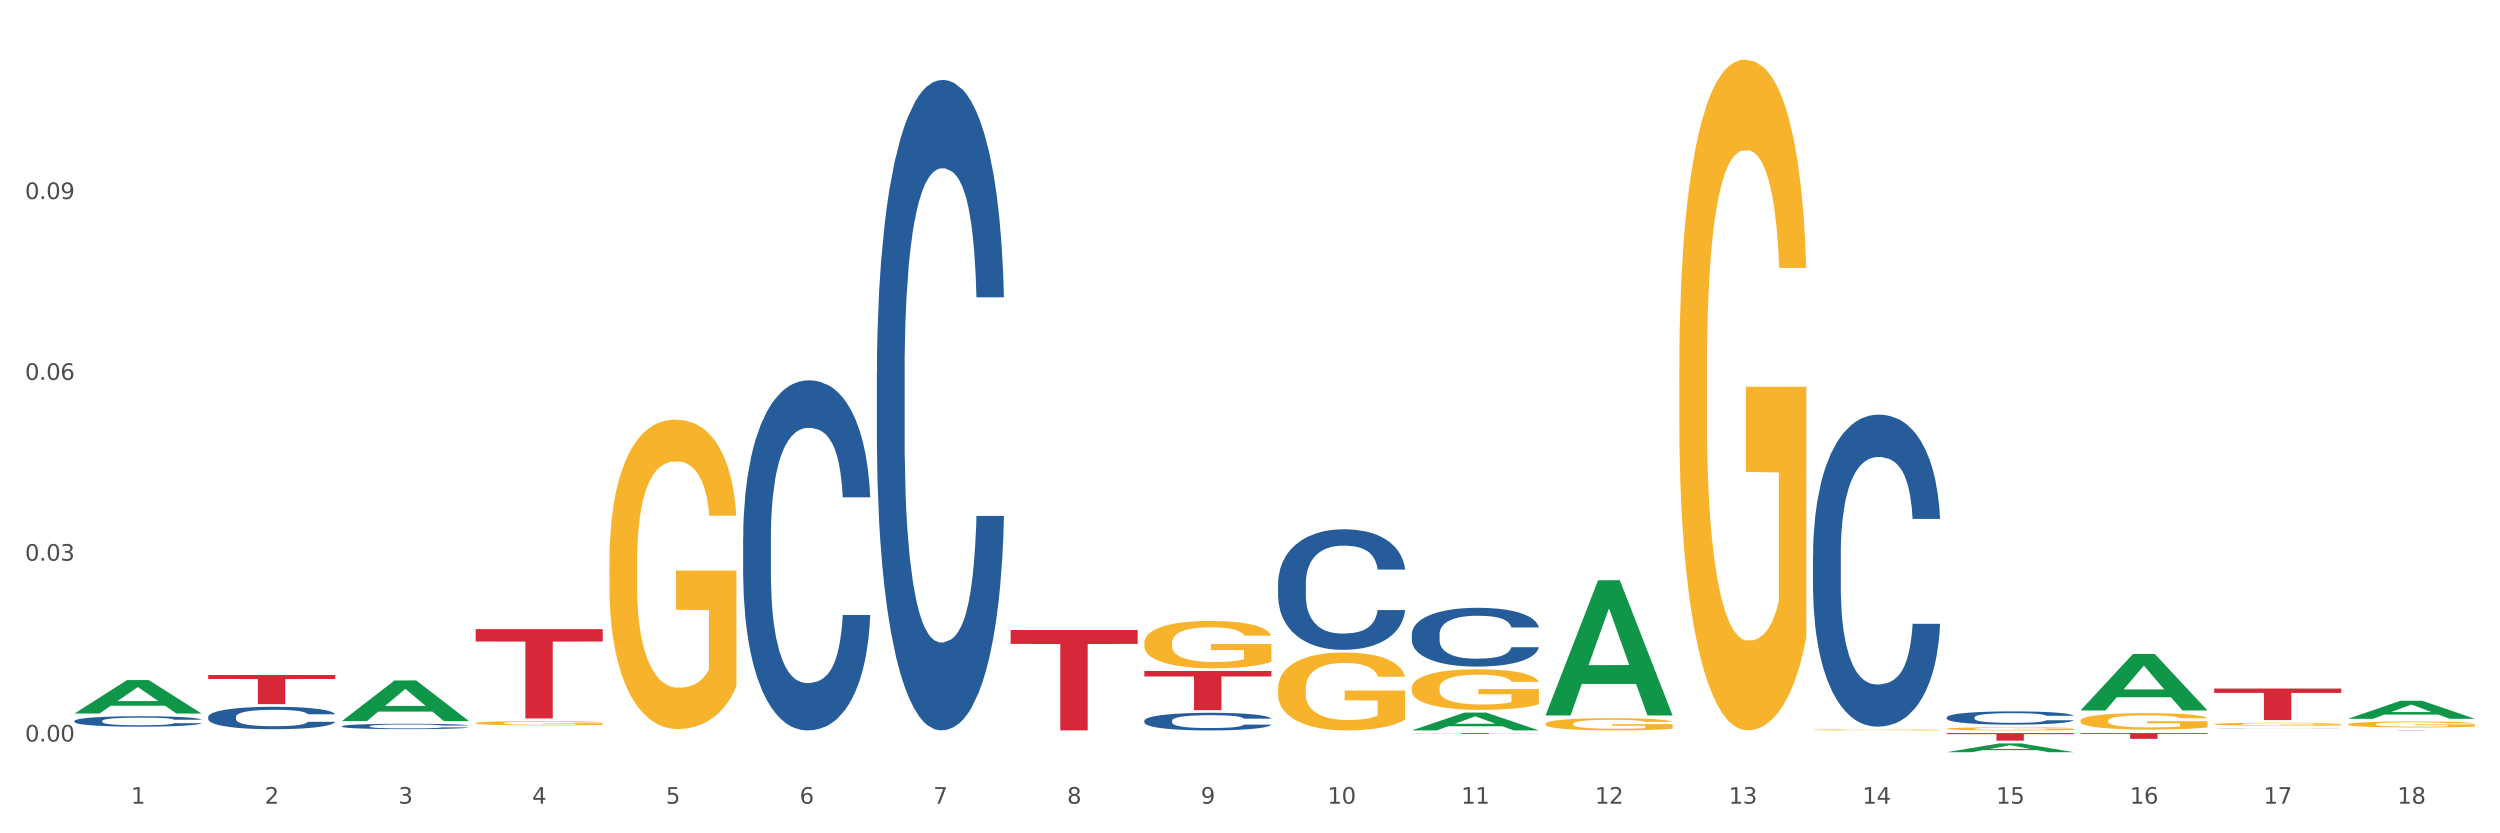 <?xml version="1.0" encoding="utf-8" standalone="no"?>
<!DOCTYPE svg PUBLIC "-//W3C//DTD SVG 1.1//EN"
  "http://www.w3.org/Graphics/SVG/1.1/DTD/svg11.dtd">
<svg xmlns:xlink="http://www.w3.org/1999/xlink" width="1080pt" height="360pt" viewBox="0 0 1080 360" xmlns="http://www.w3.org/2000/svg" version="1.1">
 <rect x="0" y="0" width="1080" height="360" fill="#333333" stroke="none"/>
 <defs>
  <style type="text/css">*{stroke-linejoin: round; stroke-linecap: butt}</style>
 </defs>
 <g id="figure_1">
  <g id="patch_1">
   <path d="M 0 360 
L 1080 360 
L 1080 0 
L 0 0 
z
" style="fill: #ffffff; stroke: #ffffff; stroke-linejoin: miter"/>
  </g>
  <g id="axes_1">
   <g id="matplotlib.axis_1">
    <g id="xtick_1">
     <g id="text_1">
      <!-- 1 -->
      <g style="fill: #4d4d4d" transform="translate(56.563 347.204) scale(0.096 -0.096)">
       <defs>
        <path id="DejaVuSans-31" d="M 794 531 
L 1825 531 
L 1825 4091 
L 703 3866 
L 703 4441 
L 1819 4666 
L 2450 4666 
L 2450 531 
L 3481 531 
L 3481 0 
L 794 0 
L 794 531 
z
" transform="scale(0.016)"/>
       </defs>
       <use xlink:href="#DejaVuSans-31"/>
      </g>
     </g>
    </g>
    <g id="xtick_2">
     <g id="text_2">
      <!-- 2 -->
      <g style="fill: #4d4d4d" transform="translate(114.336 347.204) scale(0.096 -0.096)">
       <defs>
        <path id="DejaVuSans-32" d="M 1228 531 
L 3431 531 
L 3431 0 
L 469 0 
L 469 531 
Q 828 903 1448 1529 
Q 2069 2156 2228 2338 
Q 2531 2678 2651 2914 
Q 2772 3150 2772 3378 
Q 2772 3750 2511 3984 
Q 2250 4219 1831 4219 
Q 1534 4219 1204 4116 
Q 875 4013 500 3803 
L 500 4441 
Q 881 4594 1212 4672 
Q 1544 4750 1819 4750 
Q 2544 4750 2975 4387 
Q 3406 4025 3406 3419 
Q 3406 3131 3298 2873 
Q 3191 2616 2906 2266 
Q 2828 2175 2409 1742 
Q 1991 1309 1228 531 
z
" transform="scale(0.016)"/>
       </defs>
       <use xlink:href="#DejaVuSans-32"/>
      </g>
     </g>
    </g>
    <g id="xtick_3">
     <g id="text_3">
      <!-- 3 -->
      <g style="fill: #4d4d4d" transform="translate(172.109 347.204) scale(0.096 -0.096)">
       <defs>
        <path id="DejaVuSans-33" d="M 2597 2516 
Q 3050 2419 3304 2112 
Q 3559 1806 3559 1356 
Q 3559 666 3084 287 
Q 2609 -91 1734 -91 
Q 1441 -91 1130 -33 
Q 819 25 488 141 
L 488 750 
Q 750 597 1062 519 
Q 1375 441 1716 441 
Q 2309 441 2620 675 
Q 2931 909 2931 1356 
Q 2931 1769 2642 2001 
Q 2353 2234 1838 2234 
L 1294 2234 
L 1294 2753 
L 1863 2753 
Q 2328 2753 2575 2939 
Q 2822 3125 2822 3475 
Q 2822 3834 2567 4026 
Q 2313 4219 1838 4219 
Q 1578 4219 1281 4162 
Q 984 4106 628 3988 
L 628 4550 
Q 988 4650 1302 4700 
Q 1616 4750 1894 4750 
Q 2613 4750 3031 4423 
Q 3450 4097 3450 3541 
Q 3450 3153 3228 2886 
Q 3006 2619 2597 2516 
z
" transform="scale(0.016)"/>
       </defs>
       <use xlink:href="#DejaVuSans-33"/>
      </g>
     </g>
    </g>
    <g id="xtick_4">
     <g id="text_4">
      <!-- 4 -->
      <g style="fill: #4d4d4d" transform="translate(229.882 347.204) scale(0.096 -0.096)">
       <defs>
        <path id="DejaVuSans-34" d="M 2419 4116 
L 825 1625 
L 2419 1625 
L 2419 4116 
z
M 2253 4666 
L 3047 4666 
L 3047 1625 
L 3713 1625 
L 3713 1100 
L 3047 1100 
L 3047 0 
L 2419 0 
L 2419 1100 
L 313 1100 
L 313 1709 
L 2253 4666 
z
" transform="scale(0.016)"/>
       </defs>
       <use xlink:href="#DejaVuSans-34"/>
      </g>
     </g>
    </g>
    <g id="xtick_5">
     <g id="text_5">
      <!-- 5 -->
      <g style="fill: #4d4d4d" transform="translate(287.655 347.204) scale(0.096 -0.096)">
       <defs>
        <path id="DejaVuSans-35" d="M 691 4666 
L 3169 4666 
L 3169 4134 
L 1269 4134 
L 1269 2991 
Q 1406 3038 1543 3061 
Q 1681 3084 1819 3084 
Q 2600 3084 3056 2656 
Q 3513 2228 3513 1497 
Q 3513 744 3044 326 
Q 2575 -91 1722 -91 
Q 1428 -91 1123 -41 
Q 819 9 494 109 
L 494 744 
Q 775 591 1075 516 
Q 1375 441 1709 441 
Q 2250 441 2565 725 
Q 2881 1009 2881 1497 
Q 2881 1984 2565 2268 
Q 2250 2553 1709 2553 
Q 1456 2553 1204 2497 
Q 953 2441 691 2322 
L 691 4666 
z
" transform="scale(0.016)"/>
       </defs>
       <use xlink:href="#DejaVuSans-35"/>
      </g>
     </g>
    </g>
    <g id="xtick_6">
     <g id="text_6">
      <!-- 6 -->
      <g style="fill: #4d4d4d" transform="translate(345.428 347.204) scale(0.096 -0.096)">
       <defs>
        <path id="DejaVuSans-36" d="M 2113 2584 
Q 1688 2584 1439 2293 
Q 1191 2003 1191 1497 
Q 1191 994 1439 701 
Q 1688 409 2113 409 
Q 2538 409 2786 701 
Q 3034 994 3034 1497 
Q 3034 2003 2786 2293 
Q 2538 2584 2113 2584 
z
M 3366 4563 
L 3366 3988 
Q 3128 4100 2886 4159 
Q 2644 4219 2406 4219 
Q 1781 4219 1451 3797 
Q 1122 3375 1075 2522 
Q 1259 2794 1537 2939 
Q 1816 3084 2150 3084 
Q 2853 3084 3261 2657 
Q 3669 2231 3669 1497 
Q 3669 778 3244 343 
Q 2819 -91 2113 -91 
Q 1303 -91 875 529 
Q 447 1150 447 2328 
Q 447 3434 972 4092 
Q 1497 4750 2381 4750 
Q 2619 4750 2861 4703 
Q 3103 4656 3366 4563 
z
" transform="scale(0.016)"/>
       </defs>
       <use xlink:href="#DejaVuSans-36"/>
      </g>
     </g>
    </g>
    <g id="xtick_7">
     <g id="text_7">
      <!-- 7 -->
      <g style="fill: #4d4d4d" transform="translate(403.201 347.204) scale(0.096 -0.096)">
       <defs>
        <path id="DejaVuSans-37" d="M 525 4666 
L 3525 4666 
L 3525 4397 
L 1831 0 
L 1172 0 
L 2766 4134 
L 525 4134 
L 525 4666 
z
" transform="scale(0.016)"/>
       </defs>
       <use xlink:href="#DejaVuSans-37"/>
      </g>
     </g>
    </g>
    <g id="xtick_8">
     <g id="text_8">
      <!-- 8 -->
      <g style="fill: #4d4d4d" transform="translate(460.974 347.204) scale(0.096 -0.096)">
       <defs>
        <path id="DejaVuSans-38" d="M 2034 2216 
Q 1584 2216 1326 1975 
Q 1069 1734 1069 1313 
Q 1069 891 1326 650 
Q 1584 409 2034 409 
Q 2484 409 2743 651 
Q 3003 894 3003 1313 
Q 3003 1734 2745 1975 
Q 2488 2216 2034 2216 
z
M 1403 2484 
Q 997 2584 770 2862 
Q 544 3141 544 3541 
Q 544 4100 942 4425 
Q 1341 4750 2034 4750 
Q 2731 4750 3128 4425 
Q 3525 4100 3525 3541 
Q 3525 3141 3298 2862 
Q 3072 2584 2669 2484 
Q 3125 2378 3379 2068 
Q 3634 1759 3634 1313 
Q 3634 634 3220 271 
Q 2806 -91 2034 -91 
Q 1263 -91 848 271 
Q 434 634 434 1313 
Q 434 1759 690 2068 
Q 947 2378 1403 2484 
z
M 1172 3481 
Q 1172 3119 1398 2916 
Q 1625 2713 2034 2713 
Q 2441 2713 2670 2916 
Q 2900 3119 2900 3481 
Q 2900 3844 2670 4047 
Q 2441 4250 2034 4250 
Q 1625 4250 1398 4047 
Q 1172 3844 1172 3481 
z
" transform="scale(0.016)"/>
       </defs>
       <use xlink:href="#DejaVuSans-38"/>
      </g>
     </g>
    </g>
    <g id="xtick_9">
     <g id="text_9">
      <!-- 9 -->
      <g style="fill: #4d4d4d" transform="translate(518.747 347.204) scale(0.096 -0.096)">
       <defs>
        <path id="DejaVuSans-39" d="M 703 97 
L 703 672 
Q 941 559 1184 500 
Q 1428 441 1663 441 
Q 2288 441 2617 861 
Q 2947 1281 2994 2138 
Q 2813 1869 2534 1725 
Q 2256 1581 1919 1581 
Q 1219 1581 811 2004 
Q 403 2428 403 3163 
Q 403 3881 828 4315 
Q 1253 4750 1959 4750 
Q 2769 4750 3195 4129 
Q 3622 3509 3622 2328 
Q 3622 1225 3098 567 
Q 2575 -91 1691 -91 
Q 1453 -91 1209 -44 
Q 966 3 703 97 
z
M 1959 2075 
Q 2384 2075 2632 2365 
Q 2881 2656 2881 3163 
Q 2881 3666 2632 3958 
Q 2384 4250 1959 4250 
Q 1534 4250 1286 3958 
Q 1038 3666 1038 3163 
Q 1038 2656 1286 2365 
Q 1534 2075 1959 2075 
z
" transform="scale(0.016)"/>
       </defs>
       <use xlink:href="#DejaVuSans-39"/>
      </g>
     </g>
    </g>
    <g id="xtick_10">
     <g id="text_10">
      <!-- 10 -->
      <g style="fill: #4d4d4d" transform="translate(573.466 347.204) scale(0.096 -0.096)">
       <defs>
        <path id="DejaVuSans-30" d="M 2034 4250 
Q 1547 4250 1301 3770 
Q 1056 3291 1056 2328 
Q 1056 1369 1301 889 
Q 1547 409 2034 409 
Q 2525 409 2770 889 
Q 3016 1369 3016 2328 
Q 3016 3291 2770 3770 
Q 2525 4250 2034 4250 
z
M 2034 4750 
Q 2819 4750 3233 4129 
Q 3647 3509 3647 2328 
Q 3647 1150 3233 529 
Q 2819 -91 2034 -91 
Q 1250 -91 836 529 
Q 422 1150 422 2328 
Q 422 3509 836 4129 
Q 1250 4750 2034 4750 
z
" transform="scale(0.016)"/>
       </defs>
       <use xlink:href="#DejaVuSans-31"/>
       <use xlink:href="#DejaVuSans-30" transform="translate(63.623 0)"/>
      </g>
     </g>
    </g>
    <g id="xtick_11">
     <g id="text_11">
      <!-- 11 -->
      <g style="fill: #4d4d4d" transform="translate(631.239 347.204) scale(0.096 -0.096)">
       <use xlink:href="#DejaVuSans-31"/>
       <use xlink:href="#DejaVuSans-31" transform="translate(63.623 0)"/>
      </g>
     </g>
    </g>
    <g id="xtick_12">
     <g id="text_12">
      <!-- 12 -->
      <g style="fill: #4d4d4d" transform="translate(689.012 347.204) scale(0.096 -0.096)">
       <use xlink:href="#DejaVuSans-31"/>
       <use xlink:href="#DejaVuSans-32" transform="translate(63.623 0)"/>
      </g>
     </g>
    </g>
    <g id="xtick_13">
     <g id="text_13">
      <!-- 13 -->
      <g style="fill: #4d4d4d" transform="translate(746.785 347.204) scale(0.096 -0.096)">
       <use xlink:href="#DejaVuSans-31"/>
       <use xlink:href="#DejaVuSans-33" transform="translate(63.623 0)"/>
      </g>
     </g>
    </g>
    <g id="xtick_14">
     <g id="text_14">
      <!-- 14 -->
      <g style="fill: #4d4d4d" transform="translate(804.558 347.204) scale(0.096 -0.096)">
       <use xlink:href="#DejaVuSans-31"/>
       <use xlink:href="#DejaVuSans-34" transform="translate(63.623 0)"/>
      </g>
     </g>
    </g>
    <g id="xtick_15">
     <g id="text_15">
      <!-- 15 -->
      <g style="fill: #4d4d4d" transform="translate(862.331 347.204) scale(0.096 -0.096)">
       <use xlink:href="#DejaVuSans-31"/>
       <use xlink:href="#DejaVuSans-35" transform="translate(63.623 0)"/>
      </g>
     </g>
    </g>
    <g id="xtick_16">
     <g id="text_16">
      <!-- 16 -->
      <g style="fill: #4d4d4d" transform="translate(920.104 347.204) scale(0.096 -0.096)">
       <use xlink:href="#DejaVuSans-31"/>
       <use xlink:href="#DejaVuSans-36" transform="translate(63.623 0)"/>
      </g>
     </g>
    </g>
    <g id="xtick_17">
     <g id="text_17">
      <!-- 17 -->
      <g style="fill: #4d4d4d" transform="translate(977.877 347.204) scale(0.096 -0.096)">
       <use xlink:href="#DejaVuSans-31"/>
       <use xlink:href="#DejaVuSans-37" transform="translate(63.623 0)"/>
      </g>
     </g>
    </g>
    <g id="xtick_18">
     <g id="text_18">
      <!-- 18 -->
      <g style="fill: #4d4d4d" transform="translate(1035.65 347.204) scale(0.096 -0.096)">
       <use xlink:href="#DejaVuSans-31"/>
       <use xlink:href="#DejaVuSans-38" transform="translate(63.623 0)"/>
      </g>
     </g>
    </g>
    <g id="xtick_19"/>
    <g id="xtick_20"/>
    <g id="xtick_21"/>
    <g id="xtick_22"/>
    <g id="xtick_23"/>
    <g id="xtick_24"/>
    <g id="xtick_25"/>
    <g id="xtick_26"/>
    <g id="xtick_27"/>
    <g id="xtick_28"/>
    <g id="xtick_29"/>
    <g id="xtick_30"/>
    <g id="xtick_31"/>
    <g id="xtick_32"/>
    <g id="xtick_33"/>
    <g id="xtick_34"/>
    <g id="xtick_35"/>
   </g>
   <g id="matplotlib.axis_2">
    <g id="ytick_1">
     <g id="text_19">
      <!-- 0.00 -->
      <g style="fill: #4d4d4d" transform="translate(10.8 320.346) scale(0.096 -0.096)">
       <defs>
        <path id="DejaVuSans-2e" d="M 684 794 
L 1344 794 
L 1344 0 
L 684 0 
L 684 794 
z
" transform="scale(0.016)"/>
       </defs>
       <use xlink:href="#DejaVuSans-30"/>
       <use xlink:href="#DejaVuSans-2e" transform="translate(63.623 0)"/>
       <use xlink:href="#DejaVuSans-30" transform="translate(95.41 0)"/>
       <use xlink:href="#DejaVuSans-30" transform="translate(159.033 0)"/>
      </g>
     </g>
    </g>
    <g id="ytick_2">
     <g id="text_20">
      <!-- 0.03 -->
      <g style="fill: #4d4d4d" transform="translate(10.8 242.232) scale(0.096 -0.096)">
       <use xlink:href="#DejaVuSans-30"/>
       <use xlink:href="#DejaVuSans-2e" transform="translate(63.623 0)"/>
       <use xlink:href="#DejaVuSans-30" transform="translate(95.41 0)"/>
       <use xlink:href="#DejaVuSans-33" transform="translate(159.033 0)"/>
      </g>
     </g>
    </g>
    <g id="ytick_3">
     <g id="text_21">
      <!-- 0.06 -->
      <g style="fill: #4d4d4d" transform="translate(10.8 164.118) scale(0.096 -0.096)">
       <use xlink:href="#DejaVuSans-30"/>
       <use xlink:href="#DejaVuSans-2e" transform="translate(63.623 0)"/>
       <use xlink:href="#DejaVuSans-30" transform="translate(95.41 0)"/>
       <use xlink:href="#DejaVuSans-36" transform="translate(159.033 0)"/>
      </g>
     </g>
    </g>
    <g id="ytick_4">
     <g id="text_22">
      <!-- 0.09 -->
      <g style="fill: #4d4d4d" transform="translate(10.8 86.004) scale(0.096 -0.096)">
       <use xlink:href="#DejaVuSans-30"/>
       <use xlink:href="#DejaVuSans-2e" transform="translate(63.623 0)"/>
       <use xlink:href="#DejaVuSans-30" transform="translate(95.41 0)"/>
       <use xlink:href="#DejaVuSans-39" transform="translate(159.033 0)"/>
      </g>
     </g>
    </g>
    <g id="ytick_5"/>
    <g id="ytick_6"/>
    <g id="ytick_7"/>
    <g id="ytick_8"/>
   </g>
   <g id="PolyCollection_1">
    <path d="M 32.175 308.221 
L 32.232 308.208 
L 54.864 293.789 
L 64.257 293.776 
L 87.059 308.249 
L 76.196 308.249 
L 71.273 304.878 
L 47.905 304.878 
L 47.735 304.933 
L 42.982 308.249 
L 32.175 308.249 
L 32.175 308.221 
L 50.847 302.867 
L 68.331 302.853 
L 59.674 296.86 
L 59.561 296.833 
L 59.447 296.874 
L 50.79 302.853 
L 50.847 302.867 
L 32.175 308.221 
z
" clip-path="url(#p07249f4169)" style="fill: #109648"/>
    <path d="M 147.721 313.712 
L 147.786 313.71 
L 147.786 313.651 
L 147.98 313.57 
L 148.694 313.422 
L 149.602 313.31 
L 151.159 313.179 
L 152.003 313.124 
L 153.106 313.062 
L 155.376 312.963 
L 157.971 312.878 
L 159.788 312.831 
L 161.15 312.802 
L 164.199 312.749 
L 165.951 312.725 
L 167.767 312.706 
L 169.324 312.694 
L 171.919 312.679 
L 173.995 312.673 
L 176.396 312.67 
L 178.407 312.673 
L 181.067 312.681 
L 184.959 312.706 
L 186.451 312.721 
L 188.463 312.747 
L 190.539 312.781 
L 192.225 312.814 
L 194.172 312.863 
L 196.183 312.927 
L 198.129 313.007 
L 199.491 313.081 
L 200.594 313.16 
L 201.567 313.255 
L 202.281 313.359 
L 202.605 313.445 
L 190.733 313.445 
L 190.409 313.367 
L 189.76 313.282 
L 189.111 313.225 
L 188.398 313.179 
L 187.295 313.126 
L 186.322 313.092 
L 184.7 313.052 
L 183.208 313.026 
L 181.975 313.011 
L 180.483 312.999 
L 177.304 312.986 
L 175.033 312.986 
L 173.606 312.99 
L 171.854 313.001 
L 170.362 313.016 
L 168.611 313.041 
L 167.248 313.069 
L 165.886 313.105 
L 165.107 313.13 
L 163.94 313.177 
L 163.161 313.215 
L 162.123 313.28 
L 161.539 313.327 
L 160.501 313.448 
L 160.047 313.537 
L 159.853 313.598 
L 159.723 313.666 
L 159.723 313.996 
L 160.112 314.144 
L 160.436 314.208 
L 160.955 314.28 
L 161.929 314.373 
L 163.356 314.464 
L 164.848 314.53 
L 166.081 314.57 
L 167.248 314.6 
L 168.416 314.623 
L 169.843 314.644 
L 171.011 314.657 
L 172.763 314.67 
L 174.839 314.676 
L 176.461 314.676 
L 179.769 314.665 
L 181.261 314.655 
L 182.689 314.64 
L 184.246 314.617 
L 185.478 314.591 
L 186.192 314.572 
L 187.36 314.532 
L 188.268 314.49 
L 189.046 314.441 
L 189.565 314.398 
L 190.149 314.335 
L 190.603 314.263 
L 190.733 314.225 
L 202.605 314.225 
L 202.346 314.301 
L 201.892 314.375 
L 200.983 314.475 
L 200.27 314.532 
L 199.167 314.602 
L 197.999 314.661 
L 196.377 314.727 
L 194.885 314.775 
L 193.328 314.818 
L 191.641 314.856 
L 188.592 314.909 
L 187.489 314.924 
L 185.154 314.949 
L 183.337 314.964 
L 180.678 314.979 
L 177.953 314.987 
L 175.098 314.989 
L 172.568 314.985 
L 169.778 314.972 
L 168.027 314.96 
L 166.081 314.941 
L 163.81 314.911 
L 161.669 314.875 
L 159.658 314.833 
L 157.777 314.784 
L 156.025 314.729 
L 153.754 314.638 
L 152.068 314.549 
L 150.835 314.466 
L 149.992 314.396 
L 149.148 314.307 
L 148.694 314.246 
L 147.98 314.098 
L 147.721 313.96 
L 147.721 313.712 
z
" clip-path="url(#p07249f4169)" style="fill: #255c99"/>
    <path d="M 321.04 232.245 
L 321.105 232.107 
L 321.105 228.239 
L 321.299 222.99 
L 322.013 213.322 
L 322.921 206.001 
L 324.478 197.437 
L 325.322 193.846 
L 326.425 189.84 
L 328.695 183.348 
L 331.29 177.823 
L 333.107 174.784 
L 334.469 172.851 
L 337.518 169.397 
L 339.27 167.878 
L 341.086 166.635 
L 342.643 165.806 
L 345.238 164.839 
L 347.314 164.425 
L 349.715 164.287 
L 351.726 164.425 
L 354.386 164.977 
L 358.278 166.635 
L 359.77 167.602 
L 361.781 169.259 
L 363.857 171.469 
L 365.544 173.679 
L 367.49 176.856 
L 369.502 181 
L 371.448 186.249 
L 372.81 191.083 
L 373.913 196.194 
L 374.886 202.41 
L 375.6 209.178 
L 375.924 214.841 
L 364.052 214.841 
L 363.728 209.73 
L 363.079 204.205 
L 362.43 200.476 
L 361.717 197.437 
L 360.614 193.984 
L 359.641 191.774 
L 358.019 189.15 
L 356.527 187.492 
L 355.294 186.525 
L 353.802 185.696 
L 350.623 184.868 
L 348.352 184.868 
L 346.925 185.144 
L 345.173 185.834 
L 343.681 186.801 
L 341.93 188.459 
L 340.567 190.255 
L 339.205 192.603 
L 338.426 194.26 
L 337.259 197.299 
L 336.48 199.785 
L 335.442 204.067 
L 334.858 207.106 
L 333.82 214.979 
L 333.366 220.78 
L 333.172 224.786 
L 333.042 229.206 
L 333.042 250.754 
L 333.431 260.423 
L 333.755 264.566 
L 334.274 269.263 
L 335.248 275.34 
L 336.675 281.28 
L 338.167 285.562 
L 339.4 288.186 
L 340.567 290.12 
L 341.735 291.639 
L 343.162 293.02 
L 344.33 293.849 
L 346.082 294.678 
L 348.158 295.092 
L 349.78 295.092 
L 353.088 294.402 
L 354.58 293.711 
L 356.008 292.744 
L 357.565 291.225 
L 358.797 289.567 
L 359.511 288.324 
L 360.679 285.7 
L 361.587 282.937 
L 362.365 279.76 
L 362.884 276.998 
L 363.468 272.854 
L 363.922 268.158 
L 364.052 265.671 
L 375.924 265.671 
L 375.665 270.644 
L 375.211 275.478 
L 374.302 281.97 
L 373.589 285.7 
L 372.486 290.258 
L 371.318 294.125 
L 369.696 298.407 
L 368.204 301.584 
L 366.647 304.347 
L 364.96 306.833 
L 361.911 310.286 
L 360.808 311.253 
L 358.473 312.911 
L 356.656 313.877 
L 353.996 314.844 
L 351.272 315.397 
L 348.417 315.535 
L 345.887 315.259 
L 343.097 314.43 
L 341.346 313.601 
L 339.4 312.358 
L 337.129 310.424 
L 334.988 308.076 
L 332.977 305.314 
L 331.096 302.137 
L 329.344 298.545 
L 327.073 292.606 
L 325.387 286.805 
L 324.154 281.418 
L 323.311 276.86 
L 322.467 271.058 
L 322.013 267.053 
L 321.299 257.384 
L 321.04 248.406 
L 321.04 232.245 
z
" clip-path="url(#p07249f4169)" style="fill: #255c99"/>
    <path d="M 378.813 160.786 
L 378.878 160.53 
L 378.878 153.344 
L 379.072 143.592 
L 379.786 125.628 
L 380.694 112.026 
L 382.251 96.115 
L 383.095 89.443 
L 384.198 82.001 
L 386.468 69.939 
L 389.063 59.674 
L 390.88 54.028 
L 392.242 50.435 
L 395.291 44.019 
L 397.043 41.196 
L 398.859 38.887 
L 400.416 37.347 
L 403.011 35.55 
L 405.087 34.781 
L 407.488 34.524 
L 409.499 34.781 
L 412.159 35.807 
L 416.051 38.887 
L 417.543 40.683 
L 419.554 43.763 
L 421.63 47.869 
L 423.317 51.975 
L 425.263 57.877 
L 427.275 65.576 
L 429.221 75.328 
L 430.583 84.31 
L 431.686 93.806 
L 432.659 105.354 
L 433.373 117.929 
L 433.697 128.451 
L 421.825 128.451 
L 421.501 118.956 
L 420.852 108.69 
L 420.203 101.761 
L 419.49 96.115 
L 418.387 89.7 
L 417.414 85.593 
L 415.792 80.717 
L 414.3 77.638 
L 413.067 75.841 
L 411.575 74.302 
L 408.396 72.762 
L 406.125 72.762 
L 404.698 73.275 
L 402.946 74.558 
L 401.454 76.355 
L 399.703 79.434 
L 398.34 82.771 
L 396.978 87.133 
L 396.199 90.213 
L 395.032 95.859 
L 394.253 100.478 
L 393.215 108.434 
L 392.631 114.08 
L 391.593 128.708 
L 391.139 139.486 
L 390.945 146.928 
L 390.815 155.141 
L 390.815 195.175 
L 391.204 213.139 
L 391.528 220.838 
L 392.047 229.564 
L 393.021 240.855 
L 394.448 251.89 
L 395.94 259.846 
L 397.173 264.722 
L 398.34 268.315 
L 399.508 271.138 
L 400.935 273.704 
L 402.103 275.244 
L 403.855 276.784 
L 405.931 277.554 
L 407.553 277.554 
L 410.861 276.27 
L 412.353 274.987 
L 413.781 273.191 
L 415.338 270.368 
L 416.57 267.288 
L 417.284 264.979 
L 418.452 260.103 
L 419.36 254.97 
L 420.138 249.068 
L 420.657 243.935 
L 421.241 236.236 
L 421.695 227.511 
L 421.825 222.891 
L 433.697 222.891 
L 433.438 232.13 
L 432.984 241.112 
L 432.075 253.174 
L 431.362 260.103 
L 430.259 268.572 
L 429.091 275.757 
L 427.469 283.713 
L 425.977 289.615 
L 424.42 294.748 
L 422.733 299.367 
L 419.684 305.783 
L 418.581 307.579 
L 416.246 310.659 
L 414.429 312.455 
L 411.769 314.252 
L 409.045 315.278 
L 406.19 315.535 
L 403.66 315.022 
L 400.87 313.482 
L 399.119 311.942 
L 397.173 309.632 
L 394.902 306.04 
L 392.761 301.677 
L 390.75 296.544 
L 388.869 290.642 
L 387.117 283.969 
L 384.846 272.934 
L 383.16 262.156 
L 381.927 252.147 
L 381.084 243.678 
L 380.24 232.9 
L 379.786 225.457 
L 379.072 207.493 
L 378.813 190.812 
L 378.813 160.786 
z
" clip-path="url(#p07249f4169)" style="fill: #255c99"/>
    <path d="M 494.359 311.35 
L 494.424 311.343 
L 494.424 311.149 
L 494.618 310.885 
L 495.332 310.399 
L 496.24 310.031 
L 497.797 309.601 
L 498.641 309.42 
L 499.743 309.219 
L 502.014 308.893 
L 504.609 308.615 
L 506.426 308.462 
L 507.788 308.365 
L 510.837 308.192 
L 512.589 308.115 
L 514.405 308.053 
L 515.962 308.011 
L 518.557 307.963 
L 520.633 307.942 
L 523.034 307.935 
L 525.045 307.942 
L 527.705 307.97 
L 531.597 308.053 
L 533.089 308.102 
L 535.1 308.185 
L 537.176 308.296 
L 538.863 308.407 
L 540.809 308.567 
L 542.821 308.775 
L 544.767 309.039 
L 546.129 309.281 
L 547.232 309.538 
L 548.205 309.851 
L 548.919 310.191 
L 549.243 310.475 
L 537.371 310.475 
L 537.047 310.218 
L 536.398 309.941 
L 535.749 309.753 
L 535.036 309.601 
L 533.933 309.427 
L 532.96 309.316 
L 531.338 309.184 
L 529.846 309.101 
L 528.613 309.052 
L 527.121 309.011 
L 523.942 308.969 
L 521.671 308.969 
L 520.244 308.983 
L 518.492 309.018 
L 517 309.066 
L 515.249 309.15 
L 513.886 309.24 
L 512.524 309.358 
L 511.745 309.441 
L 510.578 309.594 
L 509.799 309.719 
L 508.761 309.934 
L 508.177 310.087 
L 507.139 310.482 
L 506.685 310.774 
L 506.49 310.975 
L 506.361 311.197 
L 506.361 312.28 
L 506.75 312.766 
L 507.074 312.974 
L 507.593 313.21 
L 508.566 313.515 
L 509.994 313.814 
L 511.486 314.029 
L 512.718 314.161 
L 513.886 314.258 
L 515.054 314.334 
L 516.481 314.404 
L 517.649 314.445 
L 519.401 314.487 
L 521.477 314.508 
L 523.099 314.508 
L 526.407 314.473 
L 527.899 314.438 
L 529.327 314.39 
L 530.884 314.313 
L 532.116 314.23 
L 532.83 314.168 
L 533.998 314.036 
L 534.906 313.897 
L 535.684 313.737 
L 536.203 313.599 
L 536.787 313.39 
L 537.241 313.154 
L 537.371 313.029 
L 549.243 313.029 
L 548.984 313.279 
L 548.53 313.522 
L 547.621 313.848 
L 546.908 314.036 
L 545.805 314.265 
L 544.637 314.459 
L 543.015 314.674 
L 541.523 314.834 
L 539.966 314.973 
L 538.279 315.098 
L 535.23 315.271 
L 534.127 315.32 
L 531.792 315.403 
L 529.975 315.452 
L 527.315 315.5 
L 524.591 315.528 
L 521.736 315.535 
L 519.206 315.521 
L 516.416 315.479 
L 514.665 315.438 
L 512.718 315.375 
L 510.448 315.278 
L 508.307 315.16 
L 506.296 315.021 
L 504.414 314.862 
L 502.663 314.681 
L 500.392 314.383 
L 498.705 314.091 
L 497.473 313.821 
L 496.629 313.592 
L 495.786 313.3 
L 495.332 313.099 
L 494.618 312.613 
L 494.359 312.162 
L 494.359 311.35 
z
" clip-path="url(#p07249f4169)" style="fill: #255c99"/>
    <path d="M 552.132 252.052 
L 552.197 252.004 
L 552.197 250.672 
L 552.391 248.865 
L 553.105 245.536 
L 554.013 243.015 
L 555.57 240.066 
L 556.414 238.829 
L 557.516 237.45 
L 559.787 235.214 
L 562.382 233.312 
L 564.199 232.265 
L 565.561 231.599 
L 568.61 230.41 
L 570.362 229.887 
L 572.178 229.459 
L 573.735 229.174 
L 576.33 228.841 
L 578.406 228.698 
L 580.807 228.65 
L 582.818 228.698 
L 585.478 228.888 
L 589.37 229.459 
L 590.862 229.792 
L 592.873 230.363 
L 594.949 231.124 
L 596.636 231.885 
L 598.582 232.979 
L 600.594 234.406 
L 602.54 236.213 
L 603.902 237.878 
L 605.005 239.638 
L 605.978 241.778 
L 606.692 244.109 
L 607.016 246.059 
L 595.144 246.059 
L 594.82 244.299 
L 594.171 242.396 
L 593.522 241.112 
L 592.809 240.066 
L 591.706 238.877 
L 590.733 238.116 
L 589.111 237.212 
L 587.619 236.641 
L 586.386 236.308 
L 584.894 236.023 
L 581.715 235.737 
L 579.444 235.737 
L 578.017 235.833 
L 576.265 236.07 
L 574.773 236.403 
L 573.022 236.974 
L 571.659 237.592 
L 570.297 238.401 
L 569.518 238.972 
L 568.351 240.018 
L 567.572 240.874 
L 566.534 242.349 
L 565.95 243.395 
L 564.912 246.106 
L 564.458 248.104 
L 564.263 249.483 
L 564.134 251.005 
L 564.134 258.425 
L 564.523 261.755 
L 564.847 263.182 
L 565.366 264.799 
L 566.339 266.892 
L 567.767 268.937 
L 569.259 270.411 
L 570.491 271.315 
L 571.659 271.981 
L 572.827 272.504 
L 574.254 272.98 
L 575.422 273.265 
L 577.174 273.551 
L 579.25 273.693 
L 580.871 273.693 
L 584.18 273.455 
L 585.672 273.218 
L 587.1 272.885 
L 588.657 272.361 
L 589.889 271.791 
L 590.603 271.363 
L 591.771 270.459 
L 592.679 269.508 
L 593.457 268.414 
L 593.976 267.462 
L 594.56 266.035 
L 595.014 264.418 
L 595.144 263.562 
L 607.016 263.562 
L 606.757 265.274 
L 606.303 266.939 
L 605.394 269.175 
L 604.681 270.459 
L 603.578 272.028 
L 602.41 273.36 
L 600.788 274.835 
L 599.296 275.929 
L 597.739 276.88 
L 596.052 277.736 
L 593.003 278.925 
L 591.9 279.258 
L 589.565 279.829 
L 587.748 280.162 
L 585.088 280.495 
L 582.364 280.685 
L 579.509 280.733 
L 576.979 280.637 
L 574.189 280.352 
L 572.438 280.067 
L 570.491 279.639 
L 568.221 278.973 
L 566.08 278.164 
L 564.069 277.213 
L 562.187 276.119 
L 560.436 274.882 
L 558.165 272.837 
L 556.478 270.839 
L 555.246 268.984 
L 554.402 267.415 
L 553.559 265.417 
L 553.105 264.038 
L 552.391 260.708 
L 552.132 257.617 
L 552.132 252.052 
z
" clip-path="url(#p07249f4169)" style="fill: #255c99"/>
    <path d="M 609.905 273.98 
L 609.97 273.957 
L 609.97 273.308 
L 610.164 272.426 
L 610.878 270.803 
L 611.786 269.573 
L 613.343 268.135 
L 614.187 267.532 
L 615.289 266.86 
L 617.56 265.77 
L 620.155 264.842 
L 621.972 264.332 
L 623.334 264.007 
L 626.383 263.427 
L 628.135 263.172 
L 629.951 262.963 
L 631.508 262.824 
L 634.103 262.662 
L 636.179 262.592 
L 638.58 262.569 
L 640.591 262.592 
L 643.251 262.685 
L 647.143 262.963 
L 648.635 263.125 
L 650.646 263.404 
L 652.722 263.775 
L 654.409 264.146 
L 656.355 264.679 
L 658.367 265.375 
L 660.313 266.257 
L 661.675 267.068 
L 662.778 267.927 
L 663.751 268.97 
L 664.465 270.107 
L 664.789 271.058 
L 652.917 271.058 
L 652.593 270.2 
L 651.944 269.272 
L 651.295 268.646 
L 650.581 268.135 
L 649.479 267.556 
L 648.505 267.184 
L 646.884 266.744 
L 645.391 266.465 
L 644.159 266.303 
L 642.667 266.164 
L 639.488 266.025 
L 637.217 266.025 
L 635.79 266.071 
L 634.038 266.187 
L 632.546 266.349 
L 630.795 266.628 
L 629.432 266.929 
L 628.07 267.324 
L 627.291 267.602 
L 626.124 268.112 
L 625.345 268.53 
L 624.307 269.249 
L 623.723 269.759 
L 622.685 271.081 
L 622.231 272.055 
L 622.036 272.728 
L 621.907 273.47 
L 621.907 277.088 
L 622.296 278.712 
L 622.62 279.408 
L 623.139 280.197 
L 624.112 281.217 
L 625.54 282.214 
L 627.032 282.933 
L 628.264 283.374 
L 629.432 283.699 
L 630.6 283.954 
L 632.027 284.186 
L 633.195 284.325 
L 634.947 284.464 
L 637.023 284.534 
L 638.644 284.534 
L 641.953 284.418 
L 643.445 284.302 
L 644.872 284.14 
L 646.429 283.884 
L 647.662 283.606 
L 648.376 283.397 
L 649.543 282.957 
L 650.452 282.493 
L 651.23 281.959 
L 651.749 281.495 
L 652.333 280.8 
L 652.787 280.011 
L 652.917 279.593 
L 664.789 279.593 
L 664.53 280.428 
L 664.076 281.24 
L 663.167 282.33 
L 662.454 282.957 
L 661.351 283.722 
L 660.183 284.372 
L 658.561 285.091 
L 657.069 285.624 
L 655.512 286.088 
L 653.825 286.505 
L 650.776 287.085 
L 649.673 287.248 
L 647.338 287.526 
L 645.521 287.688 
L 642.861 287.851 
L 640.137 287.943 
L 637.282 287.967 
L 634.752 287.92 
L 631.962 287.781 
L 630.211 287.642 
L 628.264 287.433 
L 625.994 287.108 
L 623.853 286.714 
L 621.842 286.25 
L 619.96 285.717 
L 618.209 285.114 
L 615.938 284.116 
L 614.251 283.142 
L 613.019 282.238 
L 612.175 281.472 
L 611.332 280.498 
L 610.878 279.825 
L 610.164 278.202 
L 609.905 276.694 
L 609.905 273.98 
z
" clip-path="url(#p07249f4169)" style="fill: #255c99"/>
    <path d="M 783.224 239.683 
L 783.289 239.56 
L 783.289 236.113 
L 783.483 231.435 
L 784.197 222.818 
L 785.105 216.294 
L 786.662 208.662 
L 787.506 205.461 
L 788.608 201.891 
L 790.879 196.105 
L 793.474 191.181 
L 795.291 188.473 
L 796.653 186.75 
L 799.702 183.672 
L 801.454 182.318 
L 803.27 181.21 
L 804.827 180.472 
L 807.422 179.61 
L 809.498 179.241 
L 811.899 179.118 
L 813.91 179.241 
L 816.57 179.733 
L 820.462 181.21 
L 821.954 182.072 
L 823.965 183.549 
L 826.041 185.519 
L 827.728 187.488 
L 829.674 190.32 
L 831.685 194.013 
L 833.632 198.691 
L 834.994 202.999 
L 836.097 207.554 
L 837.07 213.093 
L 837.784 219.125 
L 838.108 224.172 
L 826.236 224.172 
L 825.912 219.618 
L 825.263 214.694 
L 824.614 211.37 
L 823.9 208.662 
L 822.798 205.584 
L 821.824 203.615 
L 820.203 201.276 
L 818.71 199.798 
L 817.478 198.937 
L 815.986 198.198 
L 812.807 197.46 
L 810.536 197.46 
L 809.109 197.706 
L 807.357 198.321 
L 805.865 199.183 
L 804.114 200.66 
L 802.751 202.261 
L 801.389 204.353 
L 800.61 205.83 
L 799.443 208.539 
L 798.664 210.754 
L 797.626 214.571 
L 797.042 217.279 
L 796.004 224.296 
L 795.55 229.466 
L 795.355 233.036 
L 795.226 236.975 
L 795.226 256.179 
L 795.615 264.796 
L 795.939 268.489 
L 796.458 272.674 
L 797.431 278.091 
L 798.859 283.384 
L 800.351 287.2 
L 801.583 289.539 
L 802.751 291.262 
L 803.919 292.616 
L 805.346 293.847 
L 806.514 294.586 
L 808.266 295.325 
L 810.342 295.694 
L 811.963 295.694 
L 815.272 295.078 
L 816.764 294.463 
L 818.191 293.601 
L 819.748 292.247 
L 820.981 290.77 
L 821.695 289.662 
L 822.862 287.323 
L 823.771 284.861 
L 824.549 282.03 
L 825.068 279.568 
L 825.652 275.875 
L 826.106 271.689 
L 826.236 269.474 
L 838.108 269.474 
L 837.849 273.905 
L 837.394 278.214 
L 836.486 283.999 
L 835.773 287.323 
L 834.67 291.385 
L 833.502 294.832 
L 831.88 298.648 
L 830.388 301.48 
L 828.831 303.942 
L 827.144 306.158 
L 824.095 309.235 
L 822.992 310.097 
L 820.657 311.574 
L 818.84 312.436 
L 816.18 313.297 
L 813.456 313.79 
L 810.601 313.913 
L 808.071 313.667 
L 805.281 312.928 
L 803.53 312.189 
L 801.583 311.082 
L 799.313 309.358 
L 797.172 307.265 
L 795.161 304.803 
L 793.279 301.972 
L 791.528 298.771 
L 789.257 293.478 
L 787.57 288.308 
L 786.338 283.507 
L 785.494 279.445 
L 784.651 274.274 
L 784.197 270.705 
L 783.483 262.087 
L 783.224 254.086 
L 783.224 239.683 
z
" clip-path="url(#p07249f4169)" style="fill: #255c99"/>
    <path d="M 840.997 309.888 
L 841.062 309.883 
L 841.062 309.737 
L 841.256 309.538 
L 841.97 309.173 
L 842.878 308.896 
L 844.435 308.572 
L 845.278 308.436 
L 846.381 308.285 
L 848.652 308.039 
L 851.247 307.831 
L 853.063 307.716 
L 854.426 307.643 
L 857.475 307.512 
L 859.227 307.454 
L 861.043 307.407 
L 862.6 307.376 
L 865.195 307.34 
L 867.271 307.324 
L 869.672 307.319 
L 871.683 307.324 
L 874.343 307.345 
L 878.235 307.407 
L 879.727 307.444 
L 881.738 307.507 
L 883.814 307.59 
L 885.501 307.674 
L 887.447 307.794 
L 889.458 307.951 
L 891.405 308.149 
L 892.767 308.332 
L 893.87 308.525 
L 894.843 308.76 
L 895.557 309.016 
L 895.881 309.23 
L 884.009 309.23 
L 883.685 309.037 
L 883.036 308.828 
L 882.387 308.687 
L 881.673 308.572 
L 880.571 308.442 
L 879.597 308.358 
L 877.976 308.259 
L 876.483 308.196 
L 875.251 308.16 
L 873.759 308.128 
L 870.58 308.097 
L 868.309 308.097 
L 866.882 308.107 
L 865.13 308.133 
L 863.638 308.17 
L 861.887 308.233 
L 860.524 308.301 
L 859.162 308.389 
L 858.383 308.452 
L 857.216 308.567 
L 856.437 308.661 
L 855.399 308.823 
L 854.815 308.938 
L 853.777 309.235 
L 853.323 309.455 
L 853.128 309.606 
L 852.999 309.773 
L 852.999 310.588 
L 853.388 310.954 
L 853.712 311.11 
L 854.231 311.288 
L 855.204 311.518 
L 856.632 311.742 
L 858.124 311.904 
L 859.356 312.003 
L 860.524 312.077 
L 861.692 312.134 
L 863.119 312.186 
L 864.287 312.218 
L 866.039 312.249 
L 868.115 312.265 
L 869.736 312.265 
L 873.045 312.238 
L 874.537 312.212 
L 875.964 312.176 
L 877.521 312.118 
L 878.754 312.056 
L 879.468 312.009 
L 880.635 311.909 
L 881.544 311.805 
L 882.322 311.685 
L 882.841 311.58 
L 883.425 311.424 
L 883.879 311.246 
L 884.009 311.152 
L 895.881 311.152 
L 895.622 311.34 
L 895.167 311.523 
L 894.259 311.768 
L 893.546 311.909 
L 892.443 312.082 
L 891.275 312.228 
L 889.653 312.39 
L 888.161 312.51 
L 886.604 312.615 
L 884.917 312.709 
L 881.868 312.839 
L 880.765 312.876 
L 878.43 312.938 
L 876.613 312.975 
L 873.953 313.011 
L 871.229 313.032 
L 868.374 313.038 
L 865.844 313.027 
L 863.054 312.996 
L 861.303 312.964 
L 859.356 312.917 
L 857.086 312.844 
L 854.945 312.756 
L 852.934 312.651 
L 851.052 312.531 
L 849.301 312.395 
L 847.03 312.171 
L 845.343 311.951 
L 844.111 311.748 
L 843.267 311.575 
L 842.424 311.356 
L 841.97 311.204 
L 841.256 310.839 
L 840.997 310.499 
L 840.997 309.888 
z
" clip-path="url(#p07249f4169)" style="fill: #255c99"/>
    <path d="M 956.543 314.76 
L 956.608 314.76 
L 956.608 314.757 
L 956.802 314.753 
L 957.516 314.746 
L 958.424 314.74 
L 959.981 314.733 
L 960.824 314.731 
L 961.927 314.728 
L 964.198 314.723 
L 966.793 314.719 
L 968.609 314.716 
L 969.972 314.715 
L 973.021 314.712 
L 974.773 314.711 
L 976.589 314.71 
L 978.146 314.709 
L 980.741 314.709 
L 982.817 314.708 
L 985.217 314.708 
L 987.229 314.708 
L 989.888 314.709 
L 993.781 314.71 
L 995.273 314.711 
L 997.284 314.712 
L 999.36 314.714 
L 1001.047 314.715 
L 1002.993 314.718 
L 1005.004 314.721 
L 1006.951 314.725 
L 1008.313 314.729 
L 1009.416 314.733 
L 1010.389 314.737 
L 1011.103 314.742 
L 1011.427 314.747 
L 999.555 314.747 
L 999.231 314.743 
L 998.582 314.739 
L 997.933 314.736 
L 997.219 314.733 
L 996.116 314.731 
L 995.143 314.729 
L 993.521 314.727 
L 992.029 314.726 
L 990.797 314.725 
L 989.305 314.725 
L 986.126 314.724 
L 983.855 314.724 
L 982.428 314.724 
L 980.676 314.725 
L 979.184 314.725 
L 977.432 314.727 
L 976.07 314.728 
L 974.708 314.73 
L 973.929 314.731 
L 972.761 314.733 
L 971.983 314.735 
L 970.945 314.739 
L 970.361 314.741 
L 969.323 314.747 
L 968.869 314.751 
L 968.674 314.754 
L 968.545 314.758 
L 968.545 314.774 
L 968.934 314.781 
L 969.258 314.785 
L 969.777 314.788 
L 970.75 314.793 
L 972.178 314.797 
L 973.67 314.801 
L 974.902 314.802 
L 976.07 314.804 
L 977.238 314.805 
L 978.665 314.806 
L 979.833 314.807 
L 981.584 314.807 
L 983.66 314.808 
L 985.282 314.808 
L 988.591 314.807 
L 990.083 314.807 
L 991.51 314.806 
L 993.067 314.805 
L 994.3 314.804 
L 995.014 314.803 
L 996.181 314.801 
L 997.09 314.799 
L 997.868 314.796 
L 998.387 314.794 
L 998.971 314.791 
L 999.425 314.787 
L 999.555 314.785 
L 1011.427 314.785 
L 1011.168 314.789 
L 1010.713 314.793 
L 1009.805 314.798 
L 1009.092 314.801 
L 1007.989 314.804 
L 1006.821 314.807 
L 1005.199 314.81 
L 1003.707 314.813 
L 1002.15 314.815 
L 1000.463 314.817 
L 997.414 314.819 
L 996.311 314.82 
L 993.976 314.821 
L 992.159 314.822 
L 989.499 314.823 
L 986.774 314.823 
L 983.92 314.823 
L 981.39 314.823 
L 978.6 314.822 
L 976.849 314.822 
L 974.902 314.821 
L 972.632 314.819 
L 970.491 314.818 
L 968.48 314.816 
L 966.598 314.813 
L 964.847 314.81 
L 962.576 314.806 
L 960.889 314.801 
L 959.657 314.797 
L 958.813 314.794 
L 957.97 314.789 
L 957.516 314.786 
L 956.802 314.779 
L 956.543 314.772 
L 956.543 314.76 
z
" clip-path="url(#p07249f4169)" style="fill: #255c99"/>
    <path d="M 205.494 312.379 
L 205.559 312.377 
L 205.559 312.317 
L 205.688 312.264 
L 206.336 312.138 
L 207.308 312.034 
L 208.021 311.978 
L 208.734 311.933 
L 209.576 311.887 
L 210.613 311.84 
L 212.492 311.771 
L 213.659 311.736 
L 215.084 311.699 
L 217.676 311.645 
L 219.555 311.615 
L 221.499 311.59 
L 224.674 311.559 
L 226.748 311.546 
L 228.951 311.536 
L 231.608 311.529 
L 233.616 311.527 
L 238.023 311.532 
L 241.781 311.547 
L 243.595 311.559 
L 245.928 311.579 
L 247.159 311.593 
L 249.168 311.62 
L 251.242 311.655 
L 252.667 311.685 
L 254.806 311.743 
L 256.426 311.8 
L 257.916 311.871 
L 258.694 311.919 
L 259.277 311.965 
L 259.795 312.017 
L 260.313 312.099 
L 248.65 312.099 
L 248.196 312.041 
L 247.483 311.985 
L 246.447 311.931 
L 245.539 311.898 
L 243.984 311.855 
L 242.559 311.829 
L 241.068 311.808 
L 239.254 311.791 
L 237.828 311.783 
L 235.82 311.776 
L 231.867 311.778 
L 229.21 311.791 
L 227.396 311.808 
L 226.229 311.823 
L 225.193 311.84 
L 224.026 311.864 
L 222.666 311.899 
L 221.694 311.931 
L 220.722 311.972 
L 219.944 312.012 
L 219.231 312.059 
L 218.648 312.11 
L 218.194 312.162 
L 217.806 312.226 
L 217.482 312.332 
L 217.482 312.562 
L 217.611 312.614 
L 217.935 312.683 
L 218.324 312.736 
L 218.972 312.798 
L 219.555 312.84 
L 220.657 312.9 
L 221.888 312.951 
L 222.86 312.983 
L 223.832 313.01 
L 225.517 313.047 
L 227.396 313.077 
L 229.016 313.096 
L 231.219 313.113 
L 232.709 313.119 
L 234.005 313.123 
L 237.18 313.123 
L 239.448 313.118 
L 241.975 313.106 
L 243.919 313.091 
L 245.539 313.072 
L 247.354 313.042 
L 248.52 313.013 
L 248.52 312.662 
L 234.264 312.66 
L 234.264 312.426 
L 260.378 312.426 
L 260.378 313.113 
L 259.277 313.148 
L 258.046 313.18 
L 256.75 313.208 
L 254.806 313.244 
L 252.473 313.277 
L 250.399 313.301 
L 248.196 313.321 
L 245.604 313.34 
L 242.235 313.357 
L 240.161 313.363 
L 237.569 313.368 
L 234.524 313.37 
L 231.867 313.367 
L 229.275 313.358 
L 226.553 313.343 
L 223.897 313.321 
L 221.888 313.299 
L 219.879 313.272 
L 217.741 313.237 
L 216.056 313.203 
L 214.76 313.173 
L 213.335 313.134 
L 211.779 313.084 
L 210.613 313.038 
L 209.576 312.991 
L 208.475 312.931 
L 207.697 312.879 
L 206.92 312.813 
L 206.466 312.764 
L 205.948 312.688 
L 205.559 312.582 
L 205.494 312.379 
z
" clip-path="url(#p07249f4169)" style="fill: #f7b32b"/>
    <path d="M 263.267 243.056 
L 263.332 242.934 
L 263.332 238.539 
L 263.461 234.755 
L 264.109 225.599 
L 265.081 218.03 
L 265.794 214.002 
L 266.507 210.706 
L 267.349 207.41 
L 268.386 203.992 
L 270.265 198.986 
L 271.432 196.423 
L 272.857 193.737 
L 275.449 189.831 
L 277.328 187.633 
L 279.272 185.802 
L 282.447 183.605 
L 284.521 182.628 
L 286.724 181.896 
L 289.381 181.407 
L 291.389 181.285 
L 295.796 181.652 
L 299.554 182.75 
L 301.368 183.605 
L 303.701 185.07 
L 304.932 186.046 
L 306.941 188 
L 309.015 190.563 
L 310.44 192.761 
L 312.579 196.911 
L 314.199 201.062 
L 315.689 206.189 
L 316.466 209.729 
L 317.05 213.025 
L 317.568 216.81 
L 318.086 222.791 
L 306.423 222.791 
L 305.969 218.519 
L 305.256 214.49 
L 304.22 210.584 
L 303.312 208.142 
L 301.757 205.09 
L 300.332 203.137 
L 298.841 201.672 
L 297.027 200.451 
L 295.601 199.841 
L 293.593 199.353 
L 289.64 199.475 
L 286.983 200.451 
L 285.169 201.672 
L 284.002 202.771 
L 282.966 203.992 
L 281.799 205.701 
L 280.439 208.264 
L 279.467 210.584 
L 278.495 213.514 
L 277.717 216.443 
L 277.004 219.861 
L 276.421 223.524 
L 275.967 227.308 
L 275.579 231.947 
L 275.255 239.638 
L 275.255 256.362 
L 275.384 260.147 
L 275.708 265.152 
L 276.097 268.936 
L 276.745 273.453 
L 277.328 276.505 
L 278.43 280.9 
L 279.661 284.562 
L 280.633 286.881 
L 281.605 288.835 
L 283.29 291.52 
L 285.169 293.718 
L 286.789 295.06 
L 288.992 296.281 
L 290.482 296.77 
L 291.778 297.014 
L 294.953 297.014 
L 297.221 296.647 
L 299.748 295.793 
L 301.692 294.694 
L 303.312 293.351 
L 305.127 291.154 
L 306.293 289.079 
L 306.293 263.565 
L 292.037 263.443 
L 292.037 246.474 
L 318.151 246.474 
L 318.151 296.281 
L 317.05 298.845 
L 315.819 301.164 
L 314.523 303.24 
L 312.579 305.803 
L 310.246 308.245 
L 308.172 309.954 
L 305.969 311.419 
L 303.377 312.762 
L 300.008 313.982 
L 297.934 314.471 
L 295.342 314.837 
L 292.297 314.959 
L 289.64 314.715 
L 287.048 314.104 
L 284.326 313.006 
L 281.67 311.419 
L 279.661 309.832 
L 277.652 307.878 
L 275.514 305.315 
L 273.829 302.873 
L 272.533 300.676 
L 271.108 297.868 
L 269.552 294.206 
L 268.386 290.91 
L 267.349 287.492 
L 266.248 283.097 
L 265.47 279.313 
L 264.692 274.552 
L 264.239 271.011 
L 263.721 265.518 
L 263.332 257.827 
L 263.267 243.056 
z
" clip-path="url(#p07249f4169)" style="fill: #f7b32b"/>
    <path d="M 494.359 277.707 
L 494.424 277.689 
L 494.424 277.016 
L 494.553 276.436 
L 495.201 275.035 
L 496.173 273.876 
L 496.886 273.259 
L 497.599 272.754 
L 498.441 272.25 
L 499.478 271.726 
L 501.357 270.96 
L 502.523 270.567 
L 503.949 270.156 
L 506.541 269.558 
L 508.42 269.222 
L 510.364 268.941 
L 513.539 268.605 
L 515.613 268.455 
L 517.816 268.343 
L 520.473 268.268 
L 522.481 268.25 
L 526.888 268.306 
L 530.646 268.474 
L 532.46 268.605 
L 534.793 268.829 
L 536.024 268.979 
L 538.033 269.278 
L 540.107 269.67 
L 541.532 270.007 
L 543.671 270.642 
L 545.29 271.278 
L 546.781 272.063 
L 547.558 272.605 
L 548.142 273.109 
L 548.66 273.689 
L 549.178 274.605 
L 537.515 274.605 
L 537.061 273.951 
L 536.348 273.334 
L 535.311 272.736 
L 534.404 272.362 
L 532.849 271.895 
L 531.424 271.595 
L 529.933 271.371 
L 528.119 271.184 
L 526.693 271.091 
L 524.685 271.016 
L 520.732 271.035 
L 518.075 271.184 
L 516.261 271.371 
L 515.094 271.539 
L 514.058 271.726 
L 512.891 271.988 
L 511.53 272.38 
L 510.558 272.736 
L 509.586 273.184 
L 508.809 273.633 
L 508.096 274.156 
L 507.513 274.717 
L 507.059 275.296 
L 506.671 276.007 
L 506.347 277.184 
L 506.347 279.745 
L 506.476 280.324 
L 506.8 281.09 
L 507.189 281.67 
L 507.837 282.361 
L 508.42 282.829 
L 509.522 283.502 
L 510.753 284.062 
L 511.725 284.417 
L 512.697 284.717 
L 514.382 285.128 
L 516.261 285.464 
L 517.881 285.67 
L 520.084 285.857 
L 521.574 285.931 
L 522.87 285.969 
L 526.045 285.969 
L 528.313 285.913 
L 530.84 285.782 
L 532.784 285.614 
L 534.404 285.408 
L 536.219 285.072 
L 537.385 284.754 
L 537.385 280.847 
L 523.129 280.829 
L 523.129 278.231 
L 549.243 278.231 
L 549.243 285.857 
L 548.142 286.249 
L 546.91 286.604 
L 545.614 286.922 
L 543.671 287.315 
L 541.338 287.688 
L 539.264 287.95 
L 537.061 288.174 
L 534.469 288.38 
L 531.1 288.567 
L 529.026 288.642 
L 526.434 288.698 
L 523.389 288.716 
L 520.732 288.679 
L 518.14 288.586 
L 515.418 288.417 
L 512.762 288.174 
L 510.753 287.931 
L 508.744 287.632 
L 506.606 287.24 
L 504.921 286.866 
L 503.625 286.53 
L 502.199 286.1 
L 500.644 285.539 
L 499.478 285.034 
L 498.441 284.511 
L 497.34 283.838 
L 496.562 283.259 
L 495.784 282.53 
L 495.331 281.988 
L 494.812 281.147 
L 494.424 279.969 
L 494.359 277.707 
z
" clip-path="url(#p07249f4169)" style="fill: #f7b32b"/>
    <path d="M 552.132 297.441 
L 552.197 297.41 
L 552.197 296.304 
L 552.326 295.352 
L 552.974 293.048 
L 553.946 291.143 
L 554.659 290.129 
L 555.372 289.3 
L 556.214 288.471 
L 557.251 287.61 
L 559.13 286.351 
L 560.296 285.706 
L 561.722 285.03 
L 564.314 284.047 
L 566.193 283.494 
L 568.137 283.033 
L 571.312 282.48 
L 573.386 282.234 
L 575.589 282.05 
L 578.246 281.927 
L 580.254 281.896 
L 584.661 281.989 
L 588.419 282.265 
L 590.233 282.48 
L 592.566 282.849 
L 593.797 283.094 
L 595.806 283.586 
L 597.88 284.231 
L 599.305 284.784 
L 601.443 285.829 
L 603.063 286.873 
L 604.554 288.163 
L 605.331 289.054 
L 605.915 289.884 
L 606.433 290.836 
L 606.951 292.341 
L 595.288 292.341 
L 594.834 291.266 
L 594.121 290.252 
L 593.084 289.269 
L 592.177 288.655 
L 590.622 287.887 
L 589.197 287.395 
L 587.706 287.027 
L 585.892 286.719 
L 584.466 286.566 
L 582.458 286.443 
L 578.505 286.474 
L 575.848 286.719 
L 574.034 287.027 
L 572.867 287.303 
L 571.831 287.61 
L 570.664 288.04 
L 569.303 288.686 
L 568.331 289.269 
L 567.359 290.007 
L 566.582 290.744 
L 565.869 291.604 
L 565.286 292.526 
L 564.832 293.478 
L 564.444 294.645 
L 564.12 296.581 
L 564.12 300.789 
L 564.249 301.742 
L 564.573 303.001 
L 564.962 303.953 
L 565.61 305.09 
L 566.193 305.858 
L 567.295 306.964 
L 568.526 307.886 
L 569.498 308.469 
L 570.47 308.961 
L 572.155 309.637 
L 574.034 310.19 
L 575.654 310.528 
L 577.857 310.835 
L 579.347 310.958 
L 580.643 311.019 
L 583.818 311.019 
L 586.086 310.927 
L 588.613 310.712 
L 590.557 310.435 
L 592.177 310.098 
L 593.992 309.545 
L 595.158 309.022 
L 595.158 302.602 
L 580.902 302.571 
L 580.902 298.301 
L 607.016 298.301 
L 607.016 310.835 
L 605.915 311.48 
L 604.683 312.064 
L 603.387 312.586 
L 601.443 313.231 
L 599.111 313.845 
L 597.037 314.275 
L 594.834 314.644 
L 592.242 314.982 
L 588.873 315.289 
L 586.799 315.412 
L 584.207 315.504 
L 581.162 315.535 
L 578.505 315.474 
L 575.913 315.32 
L 573.191 315.043 
L 570.535 314.644 
L 568.526 314.245 
L 566.517 313.753 
L 564.379 313.108 
L 562.694 312.494 
L 561.398 311.941 
L 559.972 311.234 
L 558.417 310.313 
L 557.251 309.483 
L 556.214 308.623 
L 555.113 307.517 
L 554.335 306.565 
L 553.557 305.367 
L 553.104 304.476 
L 552.585 303.093 
L 552.197 301.158 
L 552.132 297.441 
z
" clip-path="url(#p07249f4169)" style="fill: #f7b32b"/>
    <path d="M 609.905 297.235 
L 609.97 297.219 
L 609.97 296.643 
L 610.099 296.146 
L 610.747 294.945 
L 611.719 293.952 
L 612.432 293.423 
L 613.145 292.991 
L 613.987 292.558 
L 615.024 292.11 
L 616.903 291.453 
L 618.069 291.117 
L 619.495 290.764 
L 622.087 290.252 
L 623.966 289.963 
L 625.91 289.723 
L 629.085 289.435 
L 631.159 289.307 
L 633.362 289.21 
L 636.019 289.146 
L 638.027 289.13 
L 642.434 289.178 
L 646.192 289.323 
L 648.006 289.435 
L 650.339 289.627 
L 651.57 289.755 
L 653.579 290.011 
L 655.653 290.348 
L 657.078 290.636 
L 659.216 291.181 
L 660.836 291.725 
L 662.327 292.398 
L 663.104 292.862 
L 663.688 293.295 
L 664.206 293.792 
L 664.724 294.576 
L 653.061 294.576 
L 652.607 294.016 
L 651.894 293.487 
L 650.857 292.975 
L 649.95 292.654 
L 648.395 292.254 
L 646.97 291.998 
L 645.479 291.805 
L 643.665 291.645 
L 642.239 291.565 
L 640.231 291.501 
L 636.278 291.517 
L 633.621 291.645 
L 631.807 291.805 
L 630.64 291.949 
L 629.604 292.11 
L 628.437 292.334 
L 627.076 292.67 
L 626.104 292.975 
L 625.132 293.359 
L 624.355 293.743 
L 623.642 294.192 
L 623.059 294.672 
L 622.605 295.169 
L 622.217 295.778 
L 621.893 296.787 
L 621.893 298.981 
L 622.022 299.478 
L 622.346 300.134 
L 622.735 300.631 
L 623.383 301.224 
L 623.966 301.624 
L 625.068 302.201 
L 626.299 302.681 
L 627.271 302.986 
L 628.243 303.242 
L 629.928 303.594 
L 631.807 303.883 
L 633.427 304.059 
L 635.63 304.219 
L 637.12 304.283 
L 638.416 304.315 
L 641.591 304.315 
L 643.859 304.267 
L 646.386 304.155 
L 648.33 304.011 
L 649.95 303.835 
L 651.765 303.546 
L 652.931 303.274 
L 652.931 299.926 
L 638.675 299.91 
L 638.675 297.684 
L 664.789 297.684 
L 664.789 304.219 
L 663.688 304.555 
L 662.456 304.86 
L 661.16 305.132 
L 659.216 305.468 
L 656.884 305.789 
L 654.81 306.013 
L 652.607 306.205 
L 650.015 306.381 
L 646.646 306.541 
L 644.572 306.606 
L 641.98 306.654 
L 638.935 306.67 
L 636.278 306.638 
L 633.686 306.558 
L 630.964 306.413 
L 628.308 306.205 
L 626.299 305.997 
L 624.29 305.741 
L 622.152 305.404 
L 620.467 305.084 
L 619.171 304.796 
L 617.745 304.427 
L 616.19 303.947 
L 615.024 303.514 
L 613.987 303.066 
L 612.886 302.489 
L 612.108 301.993 
L 611.33 301.368 
L 610.877 300.903 
L 610.358 300.183 
L 609.97 299.173 
L 609.905 297.235 
z
" clip-path="url(#p07249f4169)" style="fill: #f7b32b"/>
    <path d="M 667.678 312.691 
L 667.743 312.686 
L 667.743 312.512 
L 667.872 312.362 
L 668.52 312 
L 669.492 311.701 
L 670.205 311.542 
L 670.918 311.411 
L 671.76 311.281 
L 672.797 311.146 
L 674.676 310.948 
L 675.842 310.846 
L 677.268 310.74 
L 679.86 310.585 
L 681.739 310.499 
L 683.683 310.426 
L 686.858 310.339 
L 688.932 310.301 
L 691.135 310.272 
L 693.792 310.252 
L 695.8 310.247 
L 700.207 310.262 
L 703.965 310.305 
L 705.779 310.339 
L 708.112 310.397 
L 709.343 310.436 
L 711.352 310.513 
L 713.426 310.614 
L 714.851 310.701 
L 716.989 310.866 
L 718.609 311.03 
L 720.1 311.233 
L 720.877 311.373 
L 721.461 311.503 
L 721.979 311.653 
L 722.497 311.889 
L 710.834 311.889 
L 710.38 311.72 
L 709.667 311.561 
L 708.63 311.406 
L 707.723 311.31 
L 706.168 311.189 
L 704.743 311.112 
L 703.252 311.054 
L 701.438 311.006 
L 700.012 310.981 
L 698.003 310.962 
L 694.051 310.967 
L 691.394 311.006 
L 689.58 311.054 
L 688.413 311.097 
L 687.377 311.146 
L 686.21 311.213 
L 684.849 311.315 
L 683.877 311.406 
L 682.905 311.522 
L 682.128 311.638 
L 681.415 311.773 
L 680.832 311.918 
L 680.378 312.068 
L 679.99 312.251 
L 679.666 312.556 
L 679.666 313.217 
L 679.795 313.367 
L 680.119 313.565 
L 680.508 313.715 
L 681.156 313.893 
L 681.739 314.014 
L 682.841 314.188 
L 684.072 314.333 
L 685.044 314.424 
L 686.016 314.502 
L 687.701 314.608 
L 689.58 314.695 
L 691.2 314.748 
L 693.403 314.796 
L 694.893 314.816 
L 696.189 314.825 
L 699.364 314.825 
L 701.632 314.811 
L 704.159 314.777 
L 706.103 314.733 
L 707.723 314.68 
L 709.538 314.593 
L 710.704 314.511 
L 710.704 313.502 
L 696.448 313.497 
L 696.448 312.826 
L 722.562 312.826 
L 722.562 314.796 
L 721.461 314.898 
L 720.229 314.989 
L 718.933 315.071 
L 716.989 315.173 
L 714.657 315.269 
L 712.583 315.337 
L 710.38 315.395 
L 707.788 315.448 
L 704.419 315.496 
L 702.345 315.516 
L 699.753 315.53 
L 696.708 315.535 
L 694.051 315.525 
L 691.459 315.501 
L 688.737 315.458 
L 686.081 315.395 
L 684.072 315.332 
L 682.063 315.255 
L 679.925 315.154 
L 678.24 315.057 
L 676.944 314.97 
L 675.518 314.859 
L 673.963 314.714 
L 672.797 314.584 
L 671.76 314.449 
L 670.659 314.275 
L 669.881 314.125 
L 669.103 313.937 
L 668.65 313.797 
L 668.131 313.579 
L 667.743 313.275 
L 667.678 312.691 
z
" clip-path="url(#p07249f4169)" style="fill: #f7b32b"/>
    <path d="M 725.451 159.665 
L 725.516 159.4 
L 725.516 149.873 
L 725.645 141.67 
L 726.293 121.822 
L 727.265 105.415 
L 727.978 96.682 
L 728.691 89.537 
L 729.533 82.391 
L 730.57 74.982 
L 732.449 64.132 
L 733.615 58.574 
L 735.041 52.752 
L 737.633 44.284 
L 739.512 39.521 
L 741.456 35.551 
L 744.631 30.788 
L 746.705 28.67 
L 748.908 27.083 
L 751.565 26.024 
L 753.573 25.759 
L 757.98 26.553 
L 761.738 28.935 
L 763.552 30.788 
L 765.885 33.963 
L 767.116 36.08 
L 769.125 40.314 
L 771.199 45.872 
L 772.624 50.635 
L 774.762 59.633 
L 776.382 68.63 
L 777.873 79.745 
L 778.65 87.419 
L 779.234 94.565 
L 779.752 102.768 
L 780.27 115.735 
L 768.607 115.735 
L 768.153 106.473 
L 767.44 97.74 
L 766.403 89.272 
L 765.496 83.979 
L 763.941 77.363 
L 762.516 73.129 
L 761.025 69.954 
L 759.211 67.307 
L 757.785 65.984 
L 755.776 64.926 
L 751.824 65.19 
L 749.167 67.307 
L 747.353 69.954 
L 746.186 72.335 
L 745.15 74.982 
L 743.983 78.687 
L 742.622 84.244 
L 741.65 89.272 
L 740.678 95.623 
L 739.901 101.974 
L 739.188 109.384 
L 738.605 117.323 
L 738.151 125.527 
L 737.762 135.583 
L 737.438 152.255 
L 737.438 188.51 
L 737.568 196.714 
L 737.892 207.564 
L 738.281 215.768 
L 738.929 225.559 
L 739.512 232.175 
L 740.614 241.702 
L 741.845 249.641 
L 742.817 254.669 
L 743.789 258.903 
L 745.474 264.725 
L 747.353 269.488 
L 748.973 272.399 
L 751.176 275.046 
L 752.666 276.104 
L 753.962 276.634 
L 757.137 276.634 
L 759.405 275.84 
L 761.932 273.987 
L 763.876 271.606 
L 765.496 268.695 
L 767.311 263.931 
L 768.477 259.432 
L 768.477 204.124 
L 754.221 203.859 
L 754.221 167.075 
L 780.335 167.075 
L 780.335 275.046 
L 779.234 280.603 
L 778.002 285.631 
L 776.706 290.13 
L 774.762 295.687 
L 772.43 300.98 
L 770.356 304.685 
L 768.153 307.861 
L 765.561 310.772 
L 762.192 313.418 
L 760.118 314.476 
L 757.526 315.27 
L 754.48 315.535 
L 751.824 315.006 
L 749.232 313.683 
L 746.51 311.301 
L 743.854 307.861 
L 741.845 304.42 
L 739.836 300.186 
L 737.698 294.629 
L 736.013 289.336 
L 734.717 284.573 
L 733.291 278.486 
L 731.736 270.547 
L 730.57 263.402 
L 729.533 255.992 
L 728.431 246.465 
L 727.654 238.262 
L 726.876 227.941 
L 726.423 220.266 
L 725.904 208.358 
L 725.516 191.686 
L 725.451 159.665 
z
" clip-path="url(#p07249f4169)" style="fill: #f7b32b"/>
    <path d="M 783.224 315.288 
L 783.289 315.288 
L 783.289 315.273 
L 783.418 315.26 
L 784.066 315.229 
L 785.038 315.203 
L 785.751 315.189 
L 786.464 315.178 
L 787.306 315.166 
L 788.343 315.154 
L 790.222 315.137 
L 791.388 315.129 
L 792.814 315.119 
L 795.406 315.106 
L 797.285 315.098 
L 799.229 315.092 
L 802.404 315.085 
L 804.478 315.081 
L 806.681 315.079 
L 809.338 315.077 
L 811.346 315.077 
L 815.753 315.078 
L 819.511 315.082 
L 821.325 315.085 
L 823.658 315.09 
L 824.889 315.093 
L 826.898 315.1 
L 828.971 315.108 
L 830.397 315.116 
L 832.535 315.13 
L 834.155 315.144 
L 835.646 315.162 
L 836.423 315.174 
L 837.007 315.185 
L 837.525 315.198 
L 838.043 315.219 
L 826.38 315.219 
L 825.926 315.204 
L 825.213 315.19 
L 824.176 315.177 
L 823.269 315.169 
L 821.714 315.158 
L 820.288 315.152 
L 818.798 315.147 
L 816.984 315.142 
L 815.558 315.14 
L 813.549 315.139 
L 809.597 315.139 
L 806.94 315.142 
L 805.126 315.147 
L 803.959 315.15 
L 802.922 315.154 
L 801.756 315.16 
L 800.395 315.169 
L 799.423 315.177 
L 798.451 315.187 
L 797.674 315.197 
L 796.961 315.209 
L 796.378 315.221 
L 795.924 315.234 
L 795.535 315.25 
L 795.211 315.277 
L 795.211 315.334 
L 795.341 315.347 
L 795.665 315.364 
L 796.054 315.377 
L 796.702 315.393 
L 797.285 315.403 
L 798.387 315.418 
L 799.618 315.431 
L 800.59 315.439 
L 801.562 315.445 
L 803.246 315.455 
L 805.126 315.462 
L 806.746 315.467 
L 808.949 315.471 
L 810.439 315.473 
L 811.735 315.473 
L 814.91 315.473 
L 817.178 315.472 
L 819.705 315.469 
L 821.649 315.466 
L 823.269 315.461 
L 825.084 315.453 
L 826.25 315.446 
L 826.25 315.359 
L 811.994 315.358 
L 811.994 315.3 
L 838.108 315.3 
L 838.108 315.471 
L 837.007 315.48 
L 835.775 315.488 
L 834.479 315.495 
L 832.535 315.504 
L 830.203 315.512 
L 828.129 315.518 
L 825.926 315.523 
L 823.334 315.527 
L 819.964 315.532 
L 817.891 315.533 
L 815.299 315.535 
L 812.253 315.535 
L 809.597 315.534 
L 807.005 315.532 
L 804.283 315.528 
L 801.627 315.523 
L 799.618 315.517 
L 797.609 315.511 
L 795.471 315.502 
L 793.786 315.494 
L 792.49 315.486 
L 791.064 315.476 
L 789.509 315.464 
L 788.343 315.453 
L 787.306 315.441 
L 786.204 315.426 
L 785.427 315.413 
L 784.649 315.396 
L 784.196 315.384 
L 783.677 315.365 
L 783.289 315.339 
L 783.224 315.288 
z
" clip-path="url(#p07249f4169)" style="fill: #f7b32b"/>
    <path d="M 898.77 311.363 
L 898.835 311.356 
L 898.835 311.123 
L 898.964 310.922 
L 899.612 310.436 
L 900.584 310.034 
L 901.297 309.82 
L 902.01 309.645 
L 902.852 309.47 
L 903.889 309.289 
L 905.768 309.023 
L 906.934 308.887 
L 908.36 308.744 
L 910.952 308.537 
L 912.831 308.42 
L 914.775 308.323 
L 917.95 308.206 
L 920.024 308.155 
L 922.227 308.116 
L 924.884 308.09 
L 926.892 308.083 
L 931.299 308.103 
L 935.057 308.161 
L 936.871 308.206 
L 939.204 308.284 
L 940.435 308.336 
L 942.444 308.44 
L 944.517 308.576 
L 945.943 308.692 
L 948.081 308.913 
L 949.701 309.133 
L 951.192 309.405 
L 951.969 309.593 
L 952.552 309.768 
L 953.071 309.969 
L 953.589 310.287 
L 941.926 310.287 
L 941.472 310.06 
L 940.759 309.846 
L 939.722 309.639 
L 938.815 309.509 
L 937.26 309.347 
L 935.834 309.243 
L 934.344 309.166 
L 932.53 309.101 
L 931.104 309.068 
L 929.095 309.042 
L 925.143 309.049 
L 922.486 309.101 
L 920.672 309.166 
L 919.505 309.224 
L 918.468 309.289 
L 917.302 309.379 
L 915.941 309.516 
L 914.969 309.639 
L 913.997 309.794 
L 913.22 309.95 
L 912.507 310.131 
L 911.924 310.326 
L 911.47 310.527 
L 911.081 310.773 
L 910.757 311.181 
L 910.757 312.069 
L 910.887 312.27 
L 911.211 312.536 
L 911.6 312.737 
L 912.248 312.977 
L 912.831 313.139 
L 913.933 313.372 
L 915.164 313.566 
L 916.136 313.69 
L 917.108 313.793 
L 918.792 313.936 
L 920.672 314.053 
L 922.292 314.124 
L 924.495 314.189 
L 925.985 314.215 
L 927.281 314.228 
L 930.456 314.228 
L 932.724 314.208 
L 935.251 314.163 
L 937.195 314.104 
L 938.815 314.033 
L 940.63 313.916 
L 941.796 313.806 
L 941.796 312.452 
L 927.54 312.445 
L 927.54 311.544 
L 953.654 311.544 
L 953.654 314.189 
L 952.552 314.325 
L 951.321 314.448 
L 950.025 314.558 
L 948.081 314.694 
L 945.749 314.824 
L 943.675 314.915 
L 941.472 314.992 
L 938.88 315.064 
L 935.51 315.128 
L 933.437 315.154 
L 930.845 315.174 
L 927.799 315.18 
L 925.143 315.167 
L 922.551 315.135 
L 919.829 315.077 
L 917.172 314.992 
L 915.164 314.908 
L 913.155 314.804 
L 911.017 314.668 
L 909.332 314.539 
L 908.036 314.422 
L 906.61 314.273 
L 905.055 314.078 
L 903.889 313.903 
L 902.852 313.722 
L 901.75 313.489 
L 900.973 313.288 
L 900.195 313.035 
L 899.742 312.847 
L 899.223 312.555 
L 898.835 312.147 
L 898.77 311.363 
z
" clip-path="url(#p07249f4169)" style="fill: #f7b32b"/>
    <path d="M 956.543 312.831 
L 956.607 312.83 
L 956.607 312.787 
L 956.737 312.749 
L 957.385 312.658 
L 958.357 312.583 
L 959.07 312.543 
L 959.783 312.511 
L 960.625 312.478 
L 961.662 312.444 
L 963.541 312.394 
L 964.707 312.369 
L 966.133 312.342 
L 968.725 312.303 
L 970.604 312.282 
L 972.548 312.264 
L 975.723 312.242 
L 977.797 312.232 
L 980 312.225 
L 982.656 312.22 
L 984.665 312.219 
L 989.072 312.222 
L 992.83 312.233 
L 994.644 312.242 
L 996.977 312.256 
L 998.208 312.266 
L 1000.217 312.285 
L 1002.29 312.311 
L 1003.716 312.333 
L 1005.854 312.374 
L 1007.474 312.415 
L 1008.965 312.466 
L 1009.742 312.501 
L 1010.325 312.534 
L 1010.844 312.571 
L 1011.362 312.63 
L 999.698 312.63 
L 999.245 312.588 
L 998.532 312.548 
L 997.495 312.509 
L 996.588 312.485 
L 995.033 312.455 
L 993.607 312.435 
L 992.117 312.421 
L 990.303 312.409 
L 988.877 312.403 
L 986.868 312.398 
L 982.916 312.399 
L 980.259 312.409 
L 978.445 312.421 
L 977.278 312.432 
L 976.241 312.444 
L 975.075 312.461 
L 973.714 312.486 
L 972.742 312.509 
L 971.77 312.538 
L 970.993 312.567 
L 970.28 312.601 
L 969.697 312.638 
L 969.243 312.675 
L 968.854 312.721 
L 968.53 312.797 
L 968.53 312.963 
L 968.66 313.001 
L 968.984 313.051 
L 969.373 313.088 
L 970.021 313.133 
L 970.604 313.163 
L 971.706 313.207 
L 972.937 313.243 
L 973.909 313.266 
L 974.881 313.285 
L 976.565 313.312 
L 978.445 313.334 
L 980.065 313.347 
L 982.268 313.359 
L 983.758 313.364 
L 985.054 313.367 
L 988.229 313.367 
L 990.497 313.363 
L 993.024 313.354 
L 994.968 313.344 
L 996.588 313.33 
L 998.403 313.308 
L 999.569 313.288 
L 999.569 313.035 
L 985.313 313.034 
L 985.313 312.865 
L 1011.427 312.865 
L 1011.427 313.359 
L 1010.325 313.385 
L 1009.094 313.408 
L 1007.798 313.428 
L 1005.854 313.454 
L 1003.522 313.478 
L 1001.448 313.495 
L 999.245 313.509 
L 996.653 313.523 
L 993.283 313.535 
L 991.21 313.54 
L 988.618 313.543 
L 985.572 313.544 
L 982.916 313.542 
L 980.324 313.536 
L 977.602 313.525 
L 974.945 313.509 
L 972.937 313.494 
L 970.928 313.474 
L 968.79 313.449 
L 967.105 313.425 
L 965.809 313.403 
L 964.383 313.375 
L 962.828 313.339 
L 961.662 313.306 
L 960.625 313.272 
L 959.523 313.228 
L 958.746 313.191 
L 957.968 313.144 
L 957.515 313.109 
L 956.996 313.054 
L 956.607 312.978 
L 956.543 312.831 
z
" clip-path="url(#p07249f4169)" style="fill: #f7b32b"/>
    <path d="M 1014.316 312.885 
L 1014.38 312.883 
L 1014.38 312.798 
L 1014.51 312.726 
L 1015.158 312.549 
L 1016.13 312.404 
L 1016.843 312.326 
L 1017.556 312.263 
L 1018.398 312.199 
L 1019.435 312.133 
L 1021.314 312.037 
L 1022.48 311.987 
L 1023.906 311.936 
L 1026.498 311.861 
L 1028.377 311.818 
L 1030.321 311.783 
L 1033.496 311.741 
L 1035.57 311.722 
L 1037.773 311.708 
L 1040.429 311.698 
L 1042.438 311.696 
L 1046.845 311.703 
L 1050.603 311.724 
L 1052.417 311.741 
L 1054.75 311.769 
L 1055.981 311.788 
L 1057.99 311.825 
L 1060.063 311.875 
L 1061.489 311.917 
L 1063.627 311.997 
L 1065.247 312.077 
L 1066.738 312.176 
L 1067.515 312.244 
L 1068.098 312.307 
L 1068.617 312.38 
L 1069.135 312.495 
L 1057.471 312.495 
L 1057.018 312.413 
L 1056.305 312.335 
L 1055.268 312.26 
L 1054.361 312.213 
L 1052.806 312.154 
L 1051.38 312.117 
L 1049.89 312.089 
L 1048.076 312.065 
L 1046.65 312.053 
L 1044.641 312.044 
L 1040.689 312.046 
L 1038.032 312.065 
L 1036.218 312.089 
L 1035.051 312.11 
L 1034.014 312.133 
L 1032.848 312.166 
L 1031.487 312.215 
L 1030.515 312.26 
L 1029.543 312.317 
L 1028.766 312.373 
L 1028.053 312.439 
L 1027.47 312.509 
L 1027.016 312.582 
L 1026.627 312.672 
L 1026.303 312.82 
L 1026.303 313.142 
L 1026.433 313.214 
L 1026.757 313.311 
L 1027.146 313.384 
L 1027.794 313.471 
L 1028.377 313.529 
L 1029.479 313.614 
L 1030.71 313.685 
L 1031.682 313.729 
L 1032.654 313.767 
L 1034.338 313.819 
L 1036.218 313.861 
L 1037.838 313.887 
L 1040.041 313.91 
L 1041.531 313.92 
L 1042.827 313.924 
L 1046.002 313.924 
L 1048.27 313.917 
L 1050.797 313.901 
L 1052.741 313.88 
L 1054.361 313.854 
L 1056.176 313.812 
L 1057.342 313.772 
L 1057.342 313.28 
L 1043.086 313.278 
L 1043.086 312.951 
L 1069.2 312.951 
L 1069.2 313.91 
L 1068.098 313.96 
L 1066.867 314.004 
L 1065.571 314.044 
L 1063.627 314.094 
L 1061.295 314.141 
L 1059.221 314.174 
L 1057.018 314.202 
L 1054.426 314.228 
L 1051.056 314.251 
L 1048.983 314.26 
L 1046.391 314.268 
L 1043.345 314.27 
L 1040.689 314.265 
L 1038.097 314.253 
L 1035.375 314.232 
L 1032.718 314.202 
L 1030.71 314.171 
L 1028.701 314.134 
L 1026.563 314.084 
L 1024.878 314.037 
L 1023.582 313.995 
L 1022.156 313.941 
L 1020.601 313.87 
L 1019.435 313.807 
L 1018.398 313.741 
L 1017.296 313.656 
L 1016.519 313.584 
L 1015.741 313.492 
L 1015.288 313.424 
L 1014.769 313.318 
L 1014.38 313.17 
L 1014.316 312.885 
z
" clip-path="url(#p07249f4169)" style="fill: #f7b32b"/>
    <path d="M 89.948 291.586 
L 144.832 291.586 
L 144.832 293.335 
L 123.243 293.347 
L 123.243 304.173 
L 111.407 304.173 
L 111.407 293.347 
L 89.948 293.335 
L 89.948 291.598 
L 89.948 291.586 
z
" clip-path="url(#p07249f4169)" style="fill: #d62839"/>
    <path d="M 205.494 271.78 
L 260.378 271.78 
L 260.378 277.142 
L 238.789 277.178 
L 238.789 310.364 
L 226.953 310.364 
L 226.953 277.178 
L 205.494 277.142 
L 205.494 271.816 
L 205.494 271.78 
z
" clip-path="url(#p07249f4169)" style="fill: #d62839"/>
    <path d="M 436.586 272.147 
L 491.47 272.147 
L 491.47 278.176 
L 469.881 278.217 
L 469.881 315.535 
L 458.045 315.535 
L 458.045 278.217 
L 436.586 278.176 
L 436.586 272.187 
L 436.586 272.147 
z
" clip-path="url(#p07249f4169)" style="fill: #d62839"/>
    <path d="M 494.359 289.88 
L 549.243 289.88 
L 549.243 292.227 
L 527.654 292.243 
L 527.654 306.771 
L 515.818 306.771 
L 515.818 292.243 
L 494.359 292.227 
L 494.359 289.896 
L 494.359 289.88 
z
" clip-path="url(#p07249f4169)" style="fill: #d62839"/>
    <path d="M 609.905 316.699 
L 664.789 316.699 
L 664.789 316.747 
L 643.2 316.748 
L 643.2 317.047 
L 631.364 317.047 
L 631.364 316.748 
L 609.905 316.747 
L 609.905 316.699 
L 609.905 316.699 
z
" clip-path="url(#p07249f4169)" style="fill: #d62839"/>
    <path d="M 840.997 316.699 
L 895.881 316.699 
L 895.881 317.154 
L 874.291 317.157 
L 874.291 319.972 
L 862.456 319.972 
L 862.456 317.157 
L 840.997 317.154 
L 840.997 316.702 
L 840.997 316.699 
z
" clip-path="url(#p07249f4169)" style="fill: #d62839"/>
    <path d="M 898.77 316.699 
L 953.654 316.699 
L 953.654 317.045 
L 932.064 317.047 
L 932.064 319.187 
L 920.229 319.187 
L 920.229 317.047 
L 898.77 317.045 
L 898.77 316.701 
L 898.77 316.699 
z
" clip-path="url(#p07249f4169)" style="fill: #d62839"/>
    <path d="M 956.543 297.454 
L 1011.427 297.454 
L 1011.427 299.344 
L 989.837 299.357 
L 989.837 311.055 
L 978.002 311.055 
L 978.002 299.357 
L 956.543 299.344 
L 956.543 297.467 
L 956.543 297.454 
z
" clip-path="url(#p07249f4169)" style="fill: #d62839"/>
    <path d="M 1014.316 315.434 
L 1069.2 315.434 
L 1069.2 315.448 
L 1047.61 315.448 
L 1047.61 315.535 
L 1035.775 315.535 
L 1035.775 315.448 
L 1014.316 315.448 
L 1014.316 315.434 
L 1014.316 315.434 
z
" clip-path="url(#p07249f4169)" style="fill: #d62839"/>
    <path d="M 89.948 309.687 
L 90.013 309.678 
L 90.013 309.431 
L 90.207 309.095 
L 90.921 308.476 
L 91.829 308.007 
L 93.386 307.459 
L 94.23 307.229 
L 95.333 306.973 
L 97.603 306.557 
L 100.198 306.204 
L 102.015 306.009 
L 103.377 305.885 
L 106.426 305.664 
L 108.178 305.567 
L 109.994 305.487 
L 111.551 305.434 
L 114.146 305.372 
L 116.222 305.346 
L 118.623 305.337 
L 120.634 305.346 
L 123.294 305.381 
L 127.186 305.487 
L 128.678 305.549 
L 130.69 305.655 
L 132.766 305.797 
L 134.452 305.938 
L 136.399 306.142 
L 138.41 306.407 
L 140.356 306.743 
L 141.718 307.052 
L 142.821 307.38 
L 143.794 307.777 
L 144.508 308.211 
L 144.832 308.573 
L 132.96 308.573 
L 132.636 308.246 
L 131.987 307.892 
L 131.338 307.654 
L 130.625 307.459 
L 129.522 307.238 
L 128.549 307.097 
L 126.927 306.929 
L 125.435 306.822 
L 124.202 306.761 
L 122.71 306.708 
L 119.531 306.654 
L 117.26 306.654 
L 115.833 306.672 
L 114.082 306.716 
L 112.589 306.778 
L 110.838 306.884 
L 109.475 306.999 
L 108.113 307.15 
L 107.335 307.256 
L 106.167 307.45 
L 105.388 307.609 
L 104.35 307.884 
L 103.766 308.078 
L 102.728 308.582 
L 102.274 308.953 
L 102.08 309.21 
L 101.95 309.493 
L 101.95 310.872 
L 102.339 311.491 
L 102.663 311.756 
L 103.183 312.057 
L 104.156 312.446 
L 105.583 312.826 
L 107.075 313.1 
L 108.308 313.268 
L 109.475 313.392 
L 110.643 313.489 
L 112.07 313.578 
L 113.238 313.631 
L 114.99 313.684 
L 117.066 313.71 
L 118.688 313.71 
L 121.996 313.666 
L 123.488 313.622 
L 124.916 313.56 
L 126.473 313.463 
L 127.705 313.357 
L 128.419 313.277 
L 129.587 313.109 
L 130.495 312.932 
L 131.273 312.729 
L 131.792 312.552 
L 132.376 312.287 
L 132.83 311.986 
L 132.96 311.827 
L 144.832 311.827 
L 144.573 312.145 
L 144.119 312.455 
L 143.21 312.87 
L 142.497 313.109 
L 141.394 313.401 
L 140.226 313.649 
L 138.604 313.923 
L 137.112 314.126 
L 135.555 314.303 
L 133.868 314.462 
L 130.819 314.683 
L 129.716 314.745 
L 127.381 314.851 
L 125.564 314.913 
L 122.905 314.975 
L 120.18 315.01 
L 117.325 315.019 
L 114.795 315.001 
L 112.006 314.948 
L 110.254 314.895 
L 108.308 314.816 
L 106.037 314.692 
L 103.896 314.542 
L 101.885 314.365 
L 100.004 314.161 
L 98.252 313.932 
L 95.981 313.551 
L 94.295 313.18 
L 93.062 312.835 
L 92.219 312.543 
L 91.375 312.172 
L 90.921 311.916 
L 90.207 311.297 
L 89.948 310.722 
L 89.948 309.687 
z
" clip-path="url(#p07249f4169)" style="fill: #255c99"/>
    <path d="M 32.175 311.437 
L 32.24 311.433 
L 32.24 311.318 
L 32.434 311.161 
L 33.148 310.873 
L 34.056 310.655 
L 35.613 310.4 
L 36.457 310.293 
L 37.56 310.174 
L 39.83 309.98 
L 42.425 309.816 
L 44.242 309.725 
L 45.604 309.668 
L 48.653 309.565 
L 50.405 309.519 
L 52.221 309.482 
L 53.778 309.458 
L 56.373 309.429 
L 58.449 309.417 
L 60.85 309.412 
L 62.861 309.417 
L 65.521 309.433 
L 69.413 309.482 
L 70.905 309.511 
L 72.917 309.561 
L 74.993 309.626 
L 76.679 309.692 
L 78.626 309.787 
L 80.637 309.91 
L 82.583 310.067 
L 83.945 310.211 
L 85.048 310.363 
L 86.021 310.548 
L 86.735 310.75 
L 87.059 310.918 
L 75.187 310.918 
L 74.863 310.766 
L 74.214 310.602 
L 73.565 310.49 
L 72.852 310.4 
L 71.749 310.297 
L 70.776 310.231 
L 69.154 310.153 
L 67.662 310.104 
L 66.429 310.075 
L 64.937 310.05 
L 61.758 310.026 
L 59.487 310.026 
L 58.06 310.034 
L 56.309 310.054 
L 54.816 310.083 
L 53.065 310.132 
L 51.702 310.186 
L 50.34 310.256 
L 49.562 310.305 
L 48.394 310.396 
L 47.615 310.47 
L 46.577 310.597 
L 45.993 310.688 
L 44.955 310.923 
L 44.501 311.095 
L 44.307 311.215 
L 44.177 311.346 
L 44.177 311.988 
L 44.566 312.276 
L 44.891 312.4 
L 45.41 312.54 
L 46.383 312.721 
L 47.81 312.898 
L 49.302 313.025 
L 50.535 313.103 
L 51.702 313.161 
L 52.87 313.206 
L 54.297 313.247 
L 55.465 313.272 
L 57.217 313.297 
L 59.293 313.309 
L 60.915 313.309 
L 64.223 313.289 
L 65.715 313.268 
L 67.143 313.239 
L 68.7 313.194 
L 69.932 313.145 
L 70.646 313.108 
L 71.814 313.029 
L 72.722 312.947 
L 73.5 312.852 
L 74.019 312.77 
L 74.603 312.647 
L 75.057 312.507 
L 75.187 312.433 
L 87.059 312.433 
L 86.8 312.581 
L 86.346 312.725 
L 85.437 312.918 
L 84.724 313.029 
L 83.621 313.165 
L 82.453 313.28 
L 80.831 313.408 
L 79.339 313.503 
L 77.782 313.585 
L 76.095 313.659 
L 73.046 313.762 
L 71.943 313.791 
L 69.608 313.84 
L 67.791 313.869 
L 65.132 313.898 
L 62.407 313.914 
L 59.552 313.918 
L 57.022 313.91 
L 54.233 313.885 
L 52.481 313.861 
L 50.535 313.824 
L 48.264 313.766 
L 46.123 313.696 
L 44.112 313.614 
L 42.231 313.519 
L 40.479 313.412 
L 38.208 313.235 
L 36.522 313.062 
L 35.289 312.902 
L 34.446 312.766 
L 33.602 312.593 
L 33.148 312.474 
L 32.434 312.186 
L 32.175 311.918 
L 32.175 311.437 
z
" clip-path="url(#p07249f4169)" style="fill: #255c99"/>
    <path d="M 840.997 314.818 
L 841.062 314.816 
L 841.062 314.773 
L 841.191 314.735 
L 841.839 314.643 
L 842.811 314.568 
L 843.524 314.528 
L 844.237 314.495 
L 845.079 314.462 
L 846.116 314.428 
L 847.995 314.378 
L 849.161 314.352 
L 850.587 314.326 
L 853.179 314.287 
L 855.058 314.265 
L 857.002 314.246 
L 860.177 314.224 
L 862.251 314.215 
L 864.454 314.207 
L 867.111 314.203 
L 869.119 314.201 
L 873.526 314.205 
L 877.284 314.216 
L 879.098 314.224 
L 881.431 314.239 
L 882.662 314.249 
L 884.671 314.268 
L 886.744 314.294 
L 888.17 314.316 
L 890.308 314.357 
L 891.928 314.399 
L 893.419 314.45 
L 894.196 314.485 
L 894.779 314.518 
L 895.298 314.556 
L 895.816 314.615 
L 884.153 314.615 
L 883.699 314.573 
L 882.986 314.533 
L 881.949 314.494 
L 881.042 314.469 
L 879.487 314.439 
L 878.061 314.419 
L 876.571 314.405 
L 874.757 314.393 
L 873.331 314.386 
L 871.322 314.382 
L 867.37 314.383 
L 864.713 314.393 
L 862.899 314.405 
L 861.732 314.416 
L 860.695 314.428 
L 859.529 314.445 
L 858.168 314.47 
L 857.196 314.494 
L 856.224 314.523 
L 855.447 314.552 
L 854.734 314.586 
L 854.151 314.623 
L 853.697 314.66 
L 853.308 314.707 
L 852.984 314.784 
L 852.984 314.95 
L 853.114 314.988 
L 853.438 315.038 
L 853.827 315.076 
L 854.475 315.121 
L 855.058 315.151 
L 856.16 315.195 
L 857.391 315.232 
L 858.363 315.255 
L 859.335 315.274 
L 861.019 315.301 
L 862.899 315.323 
L 864.519 315.336 
L 866.722 315.349 
L 868.212 315.354 
L 869.508 315.356 
L 872.683 315.356 
L 874.951 315.352 
L 877.478 315.344 
L 879.422 315.333 
L 881.042 315.319 
L 882.857 315.297 
L 884.023 315.277 
L 884.023 315.022 
L 869.767 315.021 
L 869.767 314.852 
L 895.881 314.852 
L 895.881 315.349 
L 894.779 315.374 
L 893.548 315.397 
L 892.252 315.418 
L 890.308 315.444 
L 887.976 315.468 
L 885.902 315.485 
L 883.699 315.5 
L 881.107 315.513 
L 877.737 315.525 
L 875.664 315.53 
L 873.072 315.534 
L 870.026 315.535 
L 867.37 315.533 
L 864.778 315.526 
L 862.056 315.516 
L 859.4 315.5 
L 857.391 315.484 
L 855.382 315.464 
L 853.244 315.439 
L 851.559 315.414 
L 850.263 315.392 
L 848.837 315.364 
L 847.282 315.328 
L 846.116 315.295 
L 845.079 315.261 
L 843.977 315.217 
L 843.2 315.179 
L 842.422 315.132 
L 841.969 315.097 
L 841.45 315.042 
L 841.062 314.965 
L 840.997 314.818 
z
" clip-path="url(#p07249f4169)" style="fill: #f7b32b"/>
    <path d="M 147.721 311.474 
L 147.778 311.457 
L 170.41 293.956 
L 179.803 293.94 
L 202.605 311.507 
L 191.742 311.507 
L 186.819 307.416 
L 163.451 307.416 
L 163.281 307.482 
L 158.528 311.507 
L 147.721 311.507 
L 147.721 311.474 
L 166.393 304.975 
L 183.877 304.958 
L 175.22 297.684 
L 175.107 297.651 
L 174.993 297.701 
L 166.336 304.958 
L 166.393 304.975 
L 147.721 311.474 
z
" clip-path="url(#p07249f4169)" style="fill: #109648"/>
    <path d="M 1014.316 310.518 
L 1014.372 310.51 
L 1037.005 302.726 
L 1046.398 302.718 
L 1069.2 310.532 
L 1058.336 310.532 
L 1053.414 308.713 
L 1030.045 308.713 
L 1029.876 308.742 
L 1025.123 310.532 
L 1014.316 310.532 
L 1014.316 310.518 
L 1032.988 307.627 
L 1050.471 307.619 
L 1041.814 304.384 
L 1041.701 304.369 
L 1041.588 304.391 
L 1032.931 307.619 
L 1032.988 307.627 
L 1014.316 310.518 
z
" clip-path="url(#p07249f4169)" style="fill: #109648"/>
    <path d="M 898.77 306.874 
L 898.826 306.851 
L 921.459 282.506 
L 930.852 282.483 
L 953.654 306.919 
L 942.79 306.919 
L 937.868 301.229 
L 914.499 301.229 
L 914.33 301.321 
L 909.577 306.919 
L 898.77 306.919 
L 898.77 306.874 
L 917.442 297.833 
L 934.925 297.81 
L 926.268 287.692 
L 926.155 287.646 
L 926.042 287.715 
L 917.385 297.81 
L 917.442 297.833 
L 898.77 306.874 
z
" clip-path="url(#p07249f4169)" style="fill: #109648"/>
    <path d="M 840.997 324.942 
L 841.053 324.939 
L 863.686 321.139 
L 873.079 321.136 
L 895.881 324.95 
L 885.017 324.95 
L 880.095 324.061 
L 856.726 324.061 
L 856.557 324.076 
L 851.804 324.95 
L 840.997 324.95 
L 840.997 324.942 
L 859.669 323.531 
L 877.152 323.528 
L 868.495 321.949 
L 868.382 321.941 
L 868.269 321.952 
L 859.612 323.528 
L 859.669 323.531 
L 840.997 324.942 
z
" clip-path="url(#p07249f4169)" style="fill: #109648"/>
    <path d="M 667.678 308.974 
L 667.734 308.919 
L 690.367 250.681 
L 699.76 250.626 
L 722.562 309.084 
L 711.698 309.084 
L 706.776 295.471 
L 683.408 295.471 
L 683.238 295.691 
L 678.485 309.084 
L 667.678 309.084 
L 667.678 308.974 
L 686.35 287.347 
L 703.834 287.293 
L 695.177 263.086 
L 695.063 262.976 
L 694.95 263.141 
L 686.293 287.293 
L 686.35 287.347 
L 667.678 308.974 
z
" clip-path="url(#p07249f4169)" style="fill: #109648"/>
    <path d="M 609.905 315.521 
L 609.961 315.513 
L 632.594 307.841 
L 641.987 307.833 
L 664.789 315.535 
L 653.925 315.535 
L 649.003 313.742 
L 625.635 313.742 
L 625.465 313.771 
L 620.712 315.535 
L 609.905 315.535 
L 609.905 315.521 
L 628.577 312.671 
L 646.061 312.664 
L 637.404 309.475 
L 637.29 309.46 
L 637.177 309.482 
L 628.52 312.664 
L 628.577 312.671 
L 609.905 315.521 
z
" clip-path="url(#p07249f4169)" style="fill: #109648"/>
   </g>
  </g>
 </g>
 <defs>
  <clipPath id="p07249f4169">
   <rect x="32.175" y="10.8" width="1037.025" height="329.109"/>
  </clipPath>
 </defs>
</svg>
